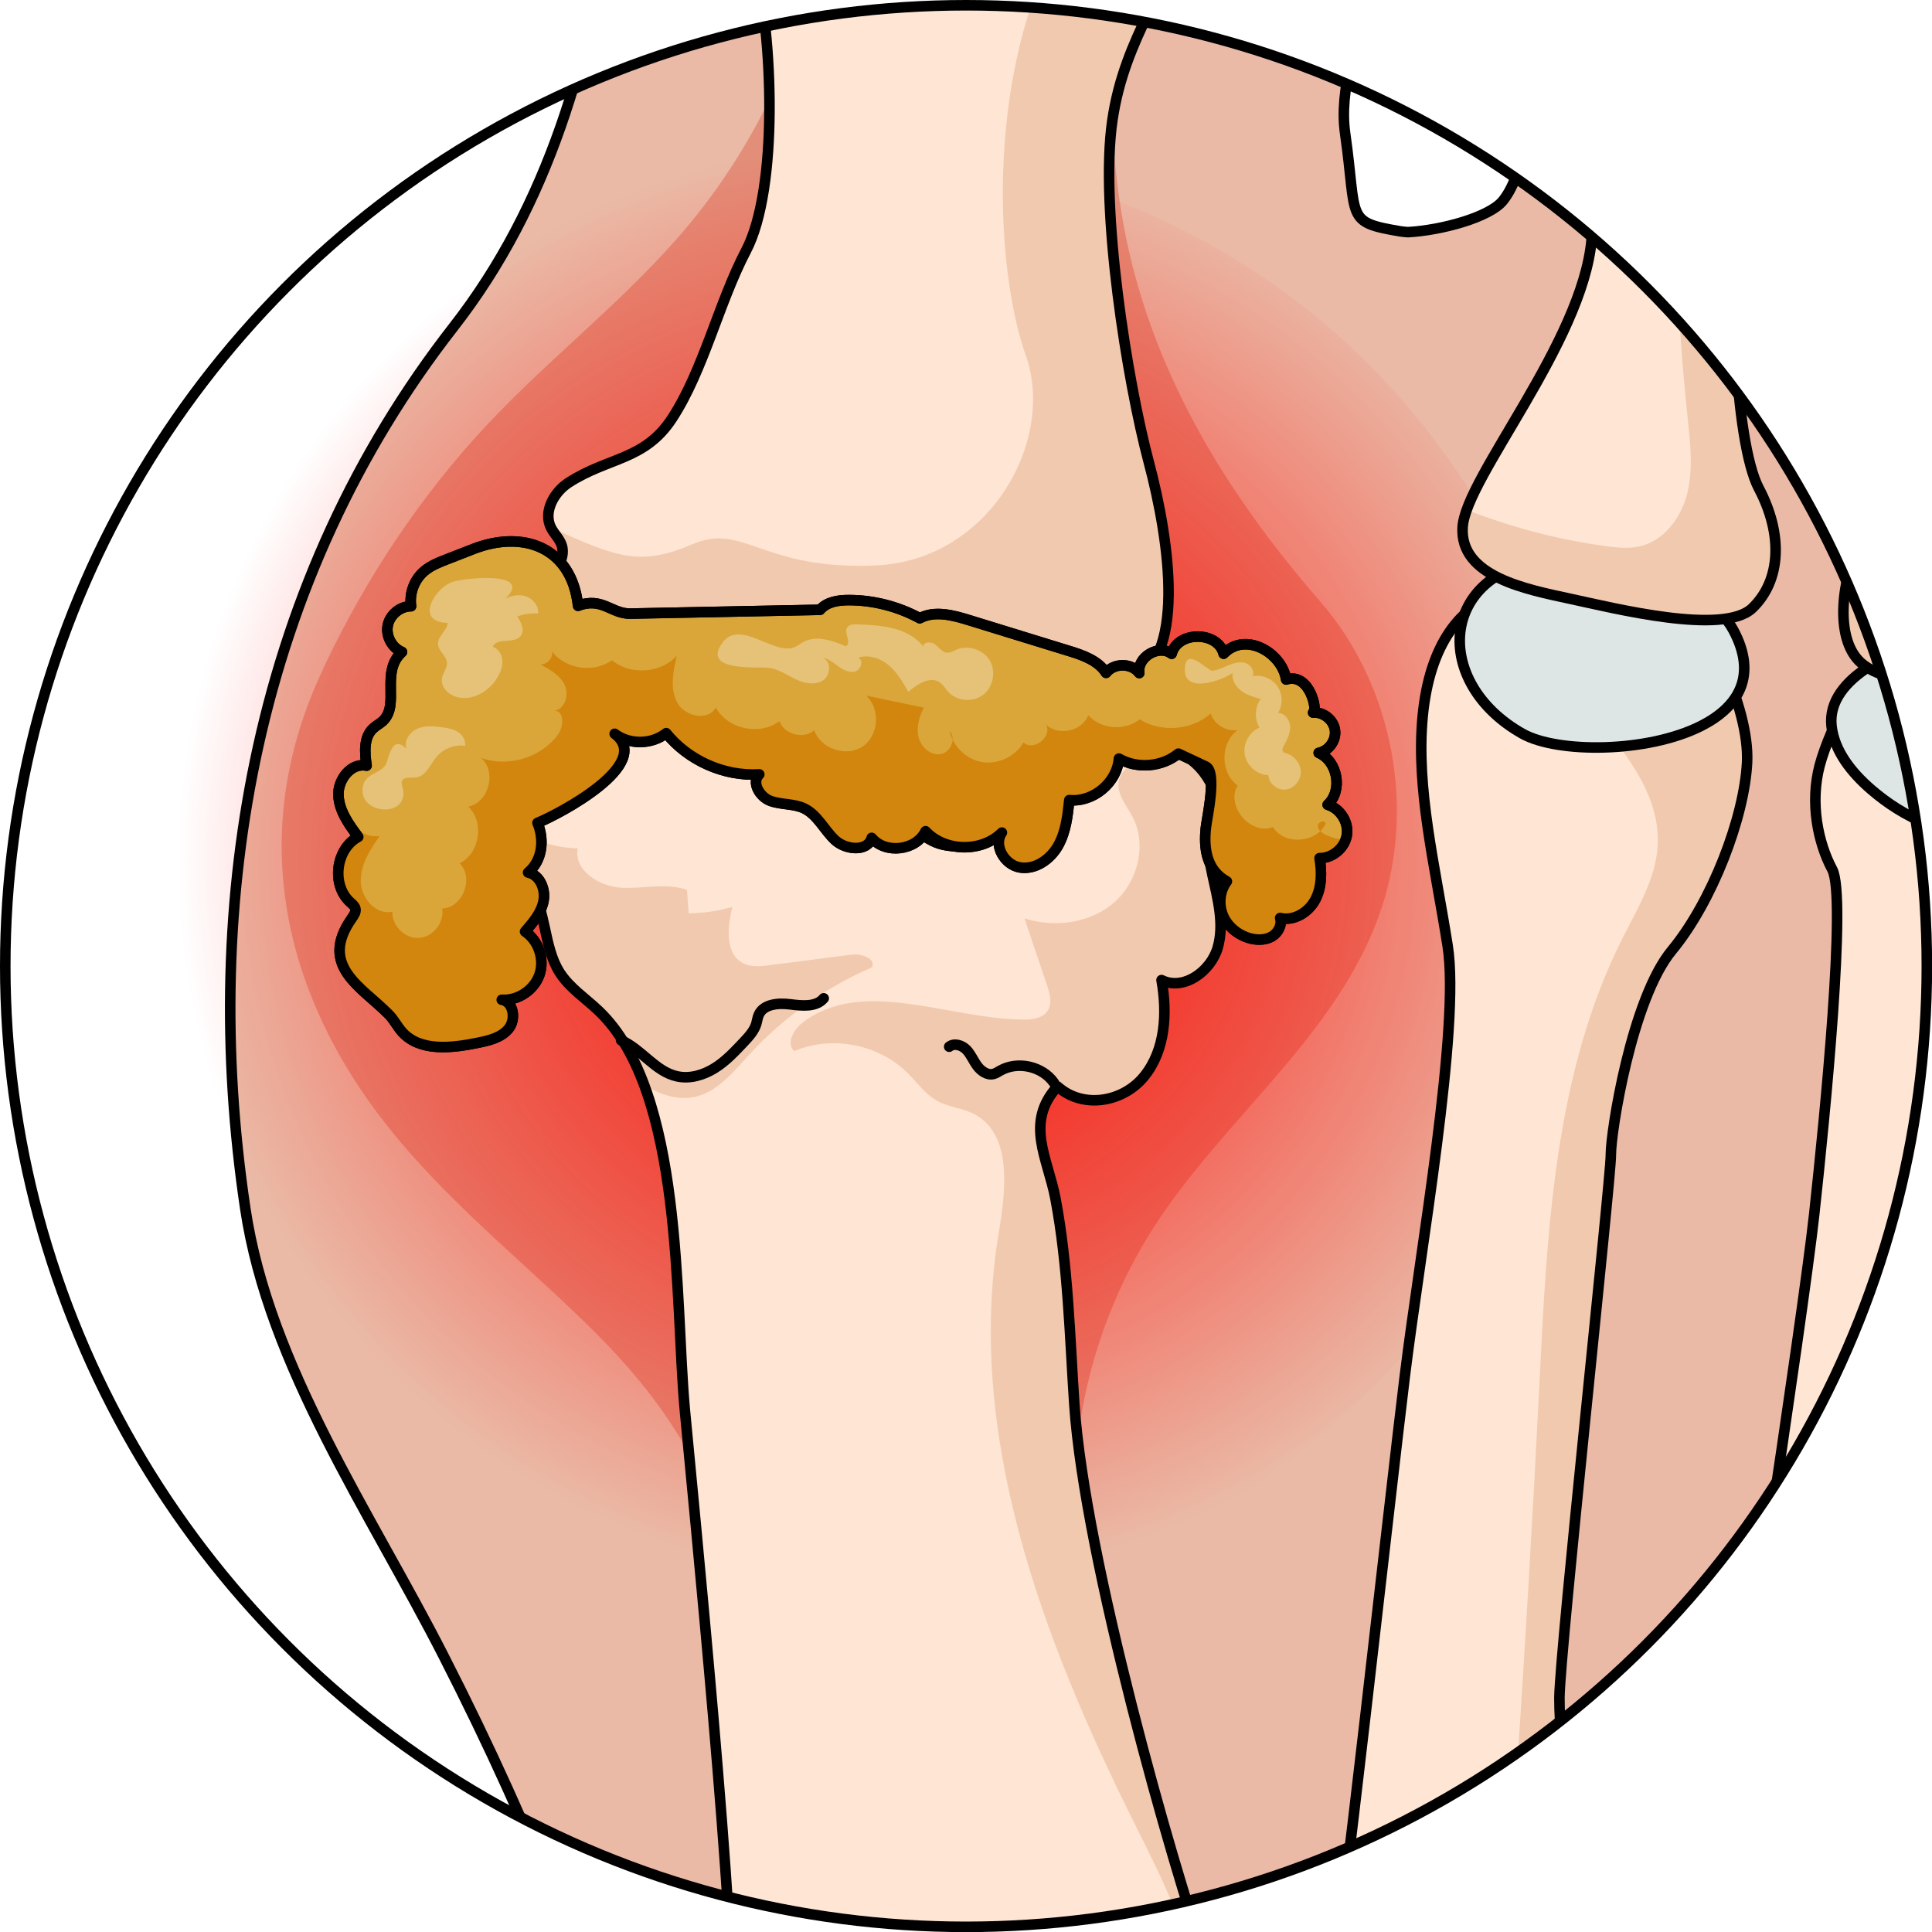 <?xml version="1.0" encoding="utf-8"?>
<!-- Generator: Adobe Illustrator 24.0.1, SVG Export Plug-In . SVG Version: 6.00 Build 0)  -->
<svg version="1.1" id="Camada_1" xmlns="http://www.w3.org/2000/svg" xmlns:xlink="http://www.w3.org/1999/xlink" x="0px" y="0px"
	 width="183.25px" height="183.25px" viewBox="0 0 183.25 183.25" enable-background="new 0 0 183.25 183.25" xml:space="preserve">
<g>
	<g>
		<defs>
			<circle id="SVGID_1_" cx="91.63" cy="91.63" r="91.13"/>
		</defs>
		<clipPath id="SVGID_2_">
			<use xlink:href="#SVGID_1_"  overflow="visible"/>
		</clipPath>
		<g clip-path="url(#SVGID_2_)">
			<path id="changecolor_10_" fill="#EABAA6" d="M279.77,68.36c-1.62-8.33-11.65-18.89-13.58-22.09c-1.9-3.13-5.98-8.41-12.83-8.02
				c-0.14-0.01-0.28-0.02-0.42-0.03c1.94-14.41,2.57-37.43-8.74-47.99c-4.77-4.45-9.48-5.6-13.34-5.45
				c-3.93-0.18-7.14,1.1-8.91,2.01c0.18-1.96,0.77-7.42,2.52-18.02c2.26-13.77-5.5-25.62-11.97-27.86
				c-2.34-0.81-5.01-1.36-7.88-1.26c-3.83-0.15-8.08,0.83-12.4,3.93c-0.02,0.01-0.03,0.02-0.05,0.03c-0.54,0.39-1.08,0.81-1.62,1.27
				c-0.06,0.05-0.13,0.1-0.19,0.16c-0.49,0.42-0.98,0.89-1.47,1.37c-0.1,0.1-0.21,0.19-0.31,0.29c-0.05,0.05-0.1,0.1-0.15,0.15
				c0.56-5.95,0.64-17.46-6.66-23.24c-3.34-2.65-8.94-3.92-14.57-3.81c-8.43-0.18-17.33,2.77-19.1,8.94
				c-2.84,9.93-1.37,27.22-0.39,34.9c0.97,7.69,0,18.25-1.3,35.54c-0.76,10.15-1.63,17.14-3.87,19.87c-1.27,1.55-5.77,2.79-9,2.97
				c-0.24-0.02-0.47-0.04-0.68-0.07c-5.34-0.9-4.11-1.12-5.27-9.27c-1.17-8.15,6.1-19.31,10.87-35.26
				c4.78-15.95-4.36-62.81-35.04-64.73c-1.1-0.07-2.17-0.08-3.21-0.07c-21.43-0.46-31.62,15.49-35.89,34.74
				C58.1-24.52,61.26,7.63,43.01,31.02c-18.62,23.87-24.15,54.14-19.74,83.64c2.23,14.95,11.94,28.94,18.83,42.46
				c8.77,17.18,14.5,31.99,19.7,50.88c6.67,24.23,15.35,49.79,19.35,74.43c4.88,30.07,3.11,61.82-0.39,91.93
				c-0.74,6.34-2.09,13.33-2.72,20.32c-0.09,1-0.17,2-0.22,2.99c-8.69,26.29,8.12,54.53,7.49,90.96c-0.02,1.39-0.06,2.79-0.11,4.19
				c-0.01,0.32-0.03,0.65-0.04,0.97c-0.05,1.18-0.1,2.36-0.16,3.54c-0.01,0.14-0.02,0.28-0.02,0.42
				c-1.12,20.84-4.64,42.69-7.6,58.22c0.25-0.42,0.5-0.86,0.75-1.29c-2.76,16.14-5.25,27.48-5.25,27.48h1.4h161.86h1.4
				c0,0-16.43-84.06-15.09-97.43c1.33-13.37,12.22-32.44,14.23-55.84c1.04-12.19-2.86-23.02-6.84-30.62
				c17.86-45.14,11.94-101.43,29.06-146.73c11.24-29.72,17.62-103.14,17.62-103.14s-0.65-22.41,0.65-32.66
				C278.47,105.5,281.38,76.68,279.77,68.36z"/>
			<path fill="#E38E79" d="M100.41,151.24c-2.57,6.37-6.25,5.59-11.59,5.34c-10.69-0.51-16.23,4.38-19.46-8.39
				c-2.4-9.51-6.98-16.06-13.89-22.78c-7.16-6.96-15.09-13.13-20.84-21.46c-8.38-12.13-10.5-25.89-4.45-39.47
				c3.64-8.16,8.81-16.16,14.76-22.82c6.01-6.73,13.26-12.21,19.23-18.98c3.67-4.16,6.75-8.85,9.11-13.87
				c2-4.26,3.53-8.82,6.37-12.58c8.76-11.56,20.89-5.31,24.2,6.77c1.61,5.87,1.59,12.06,2.67,18.06
				c2.49,13.86,9.63,25.56,18.69,35.98c6.98,8.03,9.19,19.92,5.55,29.91c-4.16,11.42-14.7,19.18-21.29,29.4
				c-3.4,5.28-5.72,11.25-6.83,17.43C101.61,139.63,102.68,145.63,100.41,151.24z"/>
			<radialGradient id="SVGID_3_" cx="85.106" cy="81.712" r="68.296" gradientUnits="userSpaceOnUse">
				<stop  offset="0" style="stop-color:#FF0600"/>
				<stop  offset="1" style="stop-color:#FF0000;stop-opacity:0"/>
			</radialGradient>
			<circle fill="url(#SVGID_3_)" cx="81.19" cy="83.28" r="68.84"/>
			
				<path id="changecolor_11_" fill="none" stroke="#000000" stroke-linecap="round" stroke-linejoin="round" stroke-miterlimit="10" d="
				M279.77,68.36c-1.62-8.33-11.65-18.89-13.58-22.09c-1.9-3.13-5.98-8.41-12.83-8.02c-0.14-0.01-0.28-0.02-0.42-0.03
				c1.94-14.41,2.57-37.43-8.74-47.99c-4.77-4.45-9.48-5.6-13.34-5.45c-3.93-0.18-7.14,1.1-8.91,2.01
				c0.18-1.96,0.77-7.42,2.52-18.02c2.26-13.77-5.5-25.62-11.97-27.86c-2.34-0.81-5.01-1.36-7.88-1.26
				c-3.83-0.15-8.08,0.83-12.4,3.93c-0.02,0.01-0.03,0.02-0.05,0.03c-0.54,0.39-1.08,0.81-1.62,1.27c-0.06,0.05-0.13,0.1-0.19,0.16
				c-0.49,0.42-0.98,0.89-1.47,1.37c-0.1,0.1-0.21,0.19-0.31,0.29c-0.05,0.05-0.1,0.1-0.15,0.15c0.56-5.95,0.64-17.46-6.66-23.24
				c-3.34-2.65-8.94-3.92-14.57-3.81c-8.43-0.18-17.33,2.77-19.1,8.94c-2.84,9.93-1.37,27.22-0.39,34.9c0.97,7.69,0,18.25-1.3,35.54
				c-0.76,10.15-1.63,17.14-3.87,19.87c-1.27,1.55-5.77,2.79-9,2.97c-0.24-0.02-0.47-0.04-0.68-0.07c-5.34-0.9-4.11-1.12-5.27-9.27
				c-1.17-8.15,6.1-19.31,10.87-35.26c4.78-15.95-4.36-62.81-35.04-64.73c-1.1-0.07-2.17-0.08-3.21-0.07
				c-21.43-0.46-31.62,15.49-35.89,34.74C58.1-24.52,61.26,7.63,43.01,31.02c-18.62,23.87-24.15,54.14-19.74,83.64
				c2.23,14.95,11.94,28.94,18.83,42.46c8.77,17.18,14.5,31.99,19.7,50.88c6.67,24.23,15.35,49.79,19.35,74.43
				c4.88,30.07,3.11,61.82-0.39,91.93c-0.74,6.34-2.09,13.33-2.72,20.32c-0.09,1-0.17,2-0.22,2.99
				c-8.69,26.29,8.12,54.53,7.49,90.96c-0.02,1.39-0.06,2.79-0.11,4.19c-0.01,0.32-0.03,0.65-0.04,0.97
				c-0.05,1.18-0.1,2.36-0.16,3.54c-0.01,0.14-0.02,0.28-0.02,0.42c-1.12,20.84-4.64,42.69-7.6,58.22c0.25-0.42,0.5-0.86,0.75-1.29
				c-2.76,16.14-5.25,27.48-5.25,27.48h1.4h161.86h1.4c0,0-16.43-84.06-15.09-97.43c1.33-13.37,12.22-32.44,14.23-55.84
				c1.04-12.19-2.86-23.02-6.84-30.62c17.86-45.14,11.94-101.43,29.06-146.73c11.24-29.72,17.62-103.14,17.62-103.14
				s-0.65-22.41,0.65-32.66C278.47,105.5,281.38,76.68,279.77,68.36z"/>
			<g>
				<path fill="#FFE5D3" d="M122.64,210.96c0.48-7.17-5.44-16.95-8.38-25.35c-2.94-8.39-11.36-37.63-12.36-52.4
					c-0.43-6.42-0.59-13.2-1.79-19.52c-0.73-3.86-2.94-7.2,0.19-10.64c2.43,2.18,6.26,1.5,8.25-0.99c1.99-2.48,2.18-5.97,1.62-9.1
					c2.09,1.05,4.68-0.83,5.33-3.08c0.65-2.25-0.01-4.65-0.51-6.94c-0.5-2.29-0.8-4.85,0.43-6.84c-0.43-2.83-2.99-5.19-5.85-5.39
					c-6.57-0.47-11.17,8.85-17.63,7.57c-1.35-0.27-2.56-1-3.76-1.69c-5.49-3.17-11.32-5.76-17.36-7.69
					c-5.01-1.6-10.39-2.75-15.49-1.46c0.11,2.22,0.22,4.44,0.33,6.66c-1.98,0.4-4.03,0.84-5.64,2.07c-1.6,1.23-2.6,3.5-1.74,5.32
					c0.44,0.93,1.28,1.6,1.88,2.44c1.73,2.4,1.34,5.81,2.92,8.3c0.94,1.48,2.47,2.46,3.73,3.67c8.06,7.73,7.18,27.38,8.15,37.87
					c0.62,6.71,5.14,51.84,4.42,58.76s-2.05,7.28-1,13.67s1.68,16.53,6.31,19.61s16.26,2.07,22.68,1.77
					c6.42-0.3,20.13,4.74,23.75,2.17C124.75,227.17,122.29,216.21,122.64,210.96z"/>
				<path fill="#F1C9AE" d="M80.78,90.55c-2.6,0.33-5.2,0.67-7.8,1c-0.82,0.11-1.7,0.2-2.44-0.16c-1.79-0.86-1.57-3.45-1.07-5.37
					c-1.34,0.39-2.74,0.6-4.15,0.61c-0.05-0.74-0.11-1.48-0.16-2.22c-1.97-0.71-4.16-0.09-6.25-0.21c-2.09-0.12-4.51-1.66-4.11-3.72
					c-1.6-0.1-3.32-0.33-4.53-1.38c-0.61-0.53-1-1.34-1.07-2.14c-1.09,1.27-1.63,3.04-0.92,4.53c0.44,0.93,1.28,1.6,1.88,2.44
					c1.73,2.4,1.34,5.81,2.93,8.3c0.94,1.48,2.47,2.46,3.73,3.67c1.85,1.78,3.22,4.21,4.26,7c1.45,0.88,3.09,1.48,4.72,1.16
					c2.19-0.43,3.71-2.33,5.22-3.98c3.25-3.56,7.27-6.42,11.69-8.33C83.1,90.91,81.7,90.43,80.78,90.55z"/>
				<path fill="#F1C9AE" d="M121.13,229.74c3.62-2.57,1.16-13.52,1.51-18.78c0.48-7.17-5.44-16.95-8.38-25.35
					c-2.94-8.39-11.36-37.63-12.36-52.4c-0.43-6.42-0.59-13.2-1.79-19.52c-0.73-3.86-2.94-7.2,0.19-10.64
					c2.43,2.18,6.26,1.5,8.25-0.99c1.99-2.48,2.18-5.97,1.62-9.1c2.09,1.05,4.68-0.83,5.33-3.08c0.65-2.25-0.01-4.65-0.51-6.94
					c-0.5-2.29-0.8-4.85,0.43-6.84c-0.41-2.68-2.74-4.92-5.41-5.32c-0.64,0.39-1.27,0.78-1.91,1.17c-0.83,0.51-1.74,1.12-1.96,2.07
					c-0.29,1.24,0.7,2.36,1.29,3.48c1.39,2.65,0.48,6.18-1.79,8.13c-2.27,1.95-5.62,2.4-8.47,1.48c0.71,2.11,1.43,4.23,2.14,6.34
					c0.26,0.78,0.52,1.69,0.08,2.39c-0.47,0.76-1.51,0.89-2.4,0.87C89.83,96.62,81.8,92.65,76.12,97c-0.85,0.65-1.58,1.98-0.79,2.7
					c3.55-1.52,7.98-0.67,10.73,2.05c0.94,0.93,1.71,2.06,2.87,2.69c1.06,0.57,2.32,0.66,3.39,1.19c3.68,1.83,3.11,7.13,2.43,11.18
					c-3.22,19.24,4.13,38.63,12.83,56.09c2.82,5.67,5.87,11.49,6.14,17.82c0.19,4.39-1.01,8.79-3.19,12.6
					c-1.77,3.1-4.75,6.07-8.31,5.78c-2.2-0.18-4.07-1.58-6.09-2.45c-3.65-1.57-8-1.39-11.5,0.48c-2.05,1.1-3.78,2.71-5.77,3.91
					c-2.84,1.71-6.18,2.35-9.46,2.07c0.84,5.23,2.14,10.6,5.29,12.69c4.64,3.07,16.26,2.07,22.68,1.77
					C103.8,227.26,117.51,232.3,121.13,229.74z"/>
				<path fill="none" stroke="#000000" stroke-linecap="round" stroke-linejoin="round" stroke-miterlimit="10" d="M122.64,210.96
					c0.48-7.17-5.44-16.95-8.38-25.35c-2.94-8.39-11.36-37.63-12.36-52.4c-0.43-6.42-0.59-13.2-1.79-19.52
					c-0.73-3.86-2.94-7.2,0.19-10.64c2.43,2.18,6.26,1.5,8.25-0.99c1.99-2.48,2.18-5.97,1.62-9.1c2.09,1.05,4.68-0.83,5.33-3.08
					c0.65-2.25-0.01-4.65-0.51-6.94c-0.5-2.29-0.8-4.85,0.43-6.84c-0.43-2.83-2.99-5.19-5.85-5.39c-6.57-0.47-11.17,8.85-17.63,7.57
					c-1.35-0.27-2.56-1-3.76-1.69c-5.49-3.17-11.32-5.76-17.36-7.69c-5.01-1.6-10.39-2.75-15.49-1.46c0.11,2.22,0.22,4.44,0.33,6.66
					c-1.98,0.4-4.03,0.84-5.64,2.07c-1.6,1.23-2.6,3.5-1.74,5.32c0.44,0.93,1.28,1.6,1.88,2.44c1.73,2.4,1.34,5.81,2.92,8.3
					c0.94,1.48,2.47,2.46,3.73,3.67c8.06,7.73,7.18,27.38,8.15,37.87c0.62,6.71,5.14,51.84,4.42,58.76s-2.05,7.28-1,13.67
					s1.68,16.53,6.31,19.61s16.26,2.07,22.68,1.77c6.42-0.3,20.13,4.74,23.75,2.17C124.75,227.17,122.29,216.21,122.64,210.96z"/>
				<path fill="none" stroke="#000000" stroke-linecap="round" stroke-linejoin="round" stroke-miterlimit="10" d="M58.91,98.67
					c1.95,0.85,3.24,2.97,5.31,3.42c1.22,0.27,2.51-0.12,3.57-0.78c1.06-0.66,1.92-1.59,2.78-2.5c0.48-0.51,0.97-1.05,1.17-1.72
					c0.08-0.28,0.11-0.57,0.23-0.84c0.45-1.03,1.87-1.13,2.98-0.99c1.12,0.14,2.45,0.29,3.18-0.57"/>
				<path fill="none" stroke="#000000" stroke-linecap="round" stroke-linejoin="round" stroke-miterlimit="10" d="M99.96,102.69
					c-1.09-1.55-3.41-2.08-5.07-1.15c-0.22,0.12-0.43,0.27-0.67,0.33c-0.59,0.14-1.18-0.29-1.54-0.78
					c-0.36-0.49-0.59-1.08-1.01-1.52c-0.43-0.44-1.16-0.67-1.64-0.29"/>
				<path fill="#FFE5D3" d="M81.53,226.59c-2.21,1.62-4.23,3.73-4.14,6.38c0.21,5.98,3.78,11.95,4.12,18.11
					c0.69,12.52-2.02,25.65-0.52,37.94c0.07,0.59,0.17,1.2,0.51,1.69c0.44,0.63,1.19,0.94,1.91,1.21c1.91,0.74,3.99,1.48,5.95,0.9
					c1.19-0.35,2.17-1.16,3.13-1.95c6.97-5.74,18.5-10.9,20.49-20.38c0.97-4.15,1-8.46,1.62-12.68c0.97-6.62,4.13-12.06,6.19-18.23
					c2.41-7.22-1.03-13.17-1.92-20.33c-0.18-1.43-0.39-2.94-1.3-4.06c-1.74-2.14-5.06-1.82-7.74-1.17
					c-9.65,2.33-18.89,6.33-27.18,11.79C82.27,226.06,81.9,226.32,81.53,226.59z"/>
				<path fill="#F1C9AE" d="M117.56,215.2c-1.74-2.14-5.06-1.82-7.74-1.17c-0.16,0.04-0.32,0.09-0.49,0.13
					c1.77,3.08,3.03,6.27,2.72,9.77c-0.71,7.91-9.17,12.9-11.68,20.44c-2.37,7.13,1.02,14.76,1.46,22.26
					c0.18,3.1-0.22,6.39-2.07,8.88c-1.36,1.82-3.39,3.05-5.53,3.83c-4.41,1.6-9.43,1.29-13.67-0.69c-0.07,3.5,0.01,6.96,0.42,10.36
					c0.07,0.59,0.17,1.2,0.51,1.69c0.44,0.63,1.19,0.94,1.91,1.21c1.91,0.74,3.99,1.48,5.95,0.9c1.19-0.35,2.17-1.16,3.13-1.95
					c6.97-5.74,18.5-10.9,20.49-20.38c0.97-4.15,1-8.46,1.62-12.68c0.97-6.62,4.13-12.06,6.19-18.23
					c2.41-7.22-1.03-13.17-1.92-20.33C118.68,217.83,118.47,216.32,117.56,215.2z"/>
				<path fill="none" stroke="#000000" stroke-linecap="round" stroke-linejoin="round" stroke-miterlimit="10" d="M81.53,226.59
					c-2.21,1.62-4.23,3.73-4.14,6.38c0.21,5.98,3.78,11.95,4.12,18.11c0.69,12.52-2.02,25.65-0.52,37.94
					c0.07,0.59,0.17,1.2,0.51,1.69c0.44,0.63,1.19,0.94,1.91,1.21c1.91,0.74,3.99,1.48,5.95,0.9c1.19-0.35,2.17-1.16,3.13-1.95
					c6.97-5.74,18.5-10.9,20.49-20.38c0.97-4.15,1-8.46,1.62-12.68c0.97-6.62,4.13-12.06,6.19-18.23
					c2.41-7.22-1.03-13.17-1.92-20.33c-0.18-1.43-0.39-2.94-1.3-4.06c-1.74-2.14-5.06-1.82-7.74-1.17
					c-9.65,2.33-18.89,6.33-27.18,11.79C82.27,226.06,81.9,226.32,81.53,226.59z"/>
				<path fill="#FFE5D3" d="M158.46,56.58c3.38,1.81,7.51,10.56,7.25,15.75s-3.3,13.18-7.13,17.81c-3.83,4.63-5.81,17.26-5.79,19.41
					s-4.84,47.06-4.88,51.48c-0.04,4.42,1.92,24.56,2.64,27.81c0.72,3.24,2.31,12.81,1.09,17.34c-1.22,4.53-6.29,24.7-8.04,27.59
					c-1.74,2.89-10.03,5.51-13.63,5.18c-10.36-0.95-14.16-13.72-12.73-22.94c1.39-8.96,7.14-15.98,8.7-24.73
					c1.2-6.69,5.85-48.89,7.31-60.78s5.27-33.07,4.06-40.78s-3.02-14.91-2.37-21.77c0.65-6.86,3.6-10.55,7.45-11.66
					C146.23,55.19,155.27,54.87,158.46,56.58z"/>
				<path fill="#F1C9AE" d="M158.46,56.58c-2.72-1.45-9.67-1.44-14.05-0.71c1.1,3.3,2.7,6.43,4.76,9.24
					c3.45,4.71,8.38,9.26,8.06,15.09c-0.17,3.12-1.88,5.91-3.29,8.7c-6.49,12.82-7.19,27.68-7.91,42.04
					c-1.23,24.64-2.86,49.25-4.9,73.83c-0.26,3.17-0.55,6.41-1.93,9.27c-2.32,4.8-7.6,7.82-12.93,8.05
					c-3.22,0.14-6.41-0.66-9.3-2.11c0.03,8.55,4.08,18.16,13.01,18.98c3.6,0.33,11.88-2.29,13.63-5.18
					c1.75-2.9,6.82-23.06,8.04-27.59c1.22-4.53-0.37-14.1-1.09-17.34c-0.72-3.24-2.68-23.39-2.64-27.81
					c0.04-4.42,4.9-49.32,4.88-51.48c-0.02-2.16,1.96-14.79,5.79-19.41c3.83-4.63,6.87-12.62,7.13-17.81
					C165.97,67.14,161.83,58.38,158.46,56.58z"/>
				<path fill="none" stroke="#000000" stroke-linecap="round" stroke-linejoin="round" stroke-miterlimit="10" d="M158.46,56.58
					c3.38,1.81,7.51,10.56,7.25,15.75s-3.3,13.18-7.13,17.81c-3.83,4.63-5.81,17.26-5.79,19.41s-4.84,47.06-4.88,51.48
					c-0.04,4.42,1.92,24.56,2.64,27.81c0.72,3.24,2.31,12.81,1.09,17.34c-1.22,4.53-6.29,24.7-8.04,27.59
					c-1.74,2.89-10.03,5.51-13.63,5.18c-10.36-0.95-14.16-13.72-12.73-22.94c1.39-8.96,7.14-15.98,8.7-24.73
					c1.2-6.69,5.85-48.89,7.31-60.78s5.27-33.07,4.06-40.78s-3.02-14.91-2.37-21.77c0.65-6.86,3.6-10.55,7.45-11.66
					C146.23,55.19,155.27,54.87,158.46,56.58z"/>
				<path fill="#DDE5E5" stroke="#000000" stroke-linecap="round" stroke-linejoin="round" stroke-miterlimit="10" d="M161.38,68.84
					c-5.12,2.6-13.65,2.61-16.96,0.76c-8.63-4.85-7.96-15.39,2.44-16.56c4.94-0.55,14.88,1.77,17.54,6.71
					C166.75,64.12,164.85,67.07,161.38,68.84z"/>
				<path fill="#FFE5D3" d="M209.01,327.12c3.45,3.2,3.1,8.67,3.98,15.18c0.62,4.54,1.13,9.15-0.55,13.53
					c-1.59,4.14-4.49,6.67-4.8,11.27c-0.54,8.03-1.36,17.01,0.83,24.83c0.46,1.65,1.07,3.26,1.55,4.91
					c1.2,4.19,1.53,8.59,1.47,12.94c-0.22,16.66-3.19,33.72-5.79,50.19c-1.39,8.81-1.56,18.79-4.96,27.07
					c-3.24,7.88-7.93,15.18-14.32,20.87c-4.29,3.82-10.11,6.32-15.77,5.38c-9.54-1.59-19.11-0.62-27.72-6.45
					c-7.61-5.16-13.03-19.56-15.39-28.04c-2.13-7.63,0.44-17.53,0.9-25.43c0.55-9.44,2.01-28.09-4.02-35.9
					c-6.06-7.85-14.55-8.96-15.06-20.85c-0.47-10.87,0.83-29.2,4.62-35.3c3.79-6.1,17.34-14.76,22.01-17.22s8.07-18.39,12.15-18.27
					c4.08,0.12,2.94,7.62,9.82,7.02c6.88-0.6,14.12-5.24,22.45-7.1c7.02-1.57,14.97-2.44,22.12-1.34
					C205.55,324.87,207.59,325.8,209.01,327.12z"/>
				<g>
					<path fill="#F1C9AE" d="M209.01,327.12c-1.41-1.31-3.46-2.24-6.49-2.71c-5.29-0.82-11.01-0.55-16.47,0.28
						c2.83,2.34,6.66,3.52,9.8,5.58c3.85,2.52,6.56,8.45,3.1,11.49c-5.15,4.54-14.47-4.68-19.51-0.02
						c3.85,9.95,18.09,13.23,20.9,23.52c2.33,8.5-4.53,17.41-2.58,26.01c0.56,2.45,1.81,4.73,2.03,7.23
						c0.31,3.58-1.54,6.99-3.66,9.9c-11.97,16.45-32.6,23.74-52.09,29.62c0.15,2.86,4.2,3.27,7.02,2.78
						c5.04-0.87,10.07-1.75,15.11-2.62c-1.86,3.5-4.14,6.78-6.79,9.74c-0.96,1.07-2.06,2.15-3.46,2.44
						c-1.38,0.28-2.79-0.26-4.09-0.78c-5.3-2.14-10.6-4.28-15.9-6.42c3.99,8.25,12.08,16.15,21.08,14.42
						c9.98-1.92,14.02-13.69,20.86-21.21c6.3-6.92,15.44-10.39,24.21-13.63c0.97-0.36,2.05-0.72,3.01-0.34
						c2.18,0.85,1.55,4.08,0.51,6.17c-4.41,8.85-9.53,17.89-9.6,27.78c-0.03,4.47,0.98,8.9,0.92,13.36
						c-0.1,6.75-2.94,13.64-8.36,17.67c-5.42,4.02-13.5,4.58-18.87,0.48c-1.21-0.92-2.52-2.12-4.01-1.83
						c-3.93,0.77-0.46,8.17-3.71,10.5c-1.12,0.8-2.65,0.64-3.98,0.3c-7.2-1.85-12.61-7.66-17.54-13.23
						c-5.06-5.71-10.16-11.69-13.34-18.54c-0.52,4.79-0.75,9.59,0.4,13.72c2.36,8.47,7.78,22.88,15.39,28.04
						c8.61,5.83,18.18,4.86,27.72,6.45c5.67,0.95,11.48-1.55,15.77-5.38c6.39-5.7,11.08-12.99,14.32-20.87
						c3.4-8.29,3.56-18.26,4.96-27.07c2.61-16.47,5.58-33.52,5.79-50.19c0.06-4.36-0.27-8.75-1.47-12.94
						c-0.47-1.65-1.08-3.26-1.55-4.91c-2.18-7.82-1.36-16.8-0.82-24.83c0.31-4.6,3.21-7.13,4.8-11.27
						c1.68-4.38,1.17-8.99,0.55-13.53C212.1,335.79,212.46,330.32,209.01,327.12z"/>
					<path fill="#F1C9AE" d="M133.96,433.89l-5.61-4.95c0.4,2.9,0.58,5.97,0.62,9.01C130.34,436.31,131.99,434.91,133.96,433.89z"/>
				</g>
				<path fill="none" stroke="#000000" stroke-linecap="round" stroke-linejoin="round" stroke-miterlimit="10" d="M209.01,327.12
					c3.45,3.2,3.1,8.67,3.98,15.18c0.62,4.54,1.13,9.15-0.55,13.53c-1.59,4.14-4.49,6.67-4.8,11.27
					c-0.54,8.03-1.36,17.01,0.83,24.83c0.46,1.65,1.07,3.26,1.55,4.91c1.2,4.19,1.53,8.59,1.47,12.94
					c-0.22,16.66-3.19,33.72-5.79,50.19c-1.39,8.81-1.56,18.79-4.96,27.07c-3.24,7.88-7.93,15.18-14.32,20.87
					c-4.29,3.82-10.11,6.32-15.77,5.38c-9.54-1.59-19.11-0.62-27.72-6.45c-7.61-5.16-13.03-19.56-15.39-28.04
					c-2.13-7.63,0.44-17.53,0.9-25.43c0.55-9.44,2.01-28.09-4.02-35.9c-6.06-7.85-14.55-8.96-15.06-20.85
					c-0.47-10.87,0.83-29.2,4.62-35.3c3.79-6.1,17.34-14.76,22.01-17.22s8.07-18.39,12.15-18.27c4.08,0.12,2.94,7.62,9.82,7.02
					c6.88-0.6,14.12-5.24,22.45-7.1c7.02-1.57,14.97-2.44,22.12-1.34C205.55,324.87,207.59,325.8,209.01,327.12z"/>
				<path fill="#FFE5D3" d="M143.83,308.63c6.72,1.13,13.27,2.77,19.25,4.35c1.04,0.28,2.19,0.64,2.73,1.57
					c0.33,0.56,0.38,1.25,0.42,1.9c0.68,11.27-0.9,20.59,10.63,26.5c4.39,2.25,9.22,3.5,13.73,5.5c0.33,0.15,0.69,0.32,0.85,0.64
					c0.13,0.24,0.12,0.53,0.1,0.79c-0.22,2.08-1.92,3.76-3.85,4.55c-1.93,0.79-4.08,0.84-6.17,0.82c-3.18-0.02-6.36-0.17-9.53-0.45
					c-20.25-1.75-38.45,8.77-58.58,7.81c-8.14-0.38-15.3-10.04-18.13-17.6c-2.64-7.06-6.25-16.75-0.62-23.69
					C106.92,306.23,125.94,305.61,143.83,308.63z"/>
				<path fill="#F1C9AE" d="M172.01,354.8c3.17,0.27,6.35,0.42,9.53,0.45c2.09,0.02,4.23-0.03,6.17-0.82
					c1.93-0.79,3.63-2.47,3.85-4.55c0.03-0.27,0.03-0.55-0.1-0.79c-0.17-0.32-0.52-0.49-0.85-0.64c-4.51-2-9.34-3.25-13.73-5.5
					c-11.53-5.91-9.95-15.23-10.63-26.5c-0.04-0.65-0.09-1.33-0.42-1.9c-0.55-0.93-1.69-1.29-2.73-1.57
					c-5.98-1.58-12.54-3.22-19.26-4.35c-6.51-1.1-13.16-1.7-19.58-1.31c2.07,1.09,4.46,1.86,6.65,2.48
					c7.36,2.08,14.55,4.75,21.49,7.96c1,0.46,2.03,0.96,2.73,1.81c0.58,0.7,0.9,1.59,1.2,2.45c0.55,1.57,1.09,3.14,1.64,4.71
					c0.54,1.56,1.09,3.14,1.16,4.79c0.25,6.13-6.28,10.65-12.4,11.03c-6.12,0.37-12.01-2.06-17.99-3.45
					c-5.97-1.4-12.95-1.52-17.47,2.63c-1.58,1.45-2.78,3.36-4.65,4.42c-3.77,2.15-8.67-0.07-11.56-3.31c-0.35-0.4-0.69-0.81-1-1.24
					c0.41,1.19,0.84,2.34,1.25,3.42c2.84,7.57,9.99,17.22,18.13,17.6C133.55,363.57,151.75,353.05,172.01,354.8z"/>
				<path fill="none" stroke="#000000" stroke-linecap="round" stroke-linejoin="round" stroke-miterlimit="10" d="M143.83,308.63
					c6.72,1.13,13.27,2.77,19.25,4.35c1.04,0.28,2.19,0.64,2.73,1.57c0.33,0.56,0.38,1.25,0.42,1.9c0.68,11.27-0.9,20.59,10.63,26.5
					c4.39,2.25,9.22,3.5,13.73,5.5c0.33,0.15,0.69,0.32,0.85,0.64c0.13,0.24,0.12,0.53,0.1,0.79c-0.22,2.08-1.92,3.76-3.85,4.55
					c-1.93,0.79-4.08,0.84-6.17,0.82c-3.18-0.02-6.36-0.17-9.53-0.45c-20.25-1.75-38.45,8.77-58.58,7.81
					c-8.14-0.38-15.3-10.04-18.13-17.6c-2.64-7.06-6.25-16.75-0.62-23.69C106.92,306.23,125.94,305.61,143.83,308.63z"/>
				<path fill="#FFE5D3" d="M143.74,309.59c-8.78-2.29-18.8-1.83-27.1,0.89c-7.41,2.42-15.41,7.41-20.67,13.16
					c-1.75,1.92-3.9,4.24-6.44,3.68c-2.03-0.45-3.17-2.57-3.87-4.53c-2.19-6.11-2.6-12.85-1.18-19.19c0.73-3.24,1.93-6.45,1.73-9.76
					c-0.12-1.93-0.67-4.06,0.42-5.66c8.07-11.9,26.63-10.11,38.81-11.35c12.64-1.29,41.68-3.74,40.49,15.02
					c-0.37,5.82-1.25,11.63-2.52,17.32c-0.31,1.37-0.67,2.8-1.61,3.84c-1.37,1.51-3.69,1.82-5.68,1.39s-3.79-1.49-5.63-2.37
					C148.34,311.01,146.08,310.2,143.74,309.59z"/>
				<path fill="#F1C9AE" d="M143.74,309.59c2.35,0.61,4.61,1.42,6.72,2.43c1.84,0.88,3.64,1.94,5.63,2.37
					c2,0.44,4.31,0.12,5.68-1.39c0.95-1.04,1.31-2.47,1.61-3.84c1.27-5.69,2.15-11.5,2.52-17.32c0.96-15.12-17.73-16.46-31.64-15.73
					c1.14,1.34,2.48,2.51,3.99,3.41c5.49,3.26,13.61,4.01,15.55,10.1c1.8,5.65-3.99,11.21-9.84,12.18
					c-5.85,0.97-11.75-0.92-17.67-1.29c-9.13-0.56-18.44,2.72-25.2,8.88c-2.29,2.09-4.39,4.54-7.25,5.72
					c-2.87,1.17-6.85,0.43-7.96-2.46c-0.98-2.56,0.67-5.3,2.06-7.66c1.4-2.36,2.55-5.55,0.8-7.67c-0.68-0.83-1.68-1.31-2.58-1.9
					c-0.17,2.76-1.1,5.47-1.71,8.19c-1.42,6.34-1.01,13.07,1.18,19.19c0.7,1.96,1.84,4.08,3.87,4.53c2.54,0.56,4.69-1.76,6.44-3.68
					c5.26-5.75,13.26-10.74,20.67-13.16C124.94,307.76,134.95,307.3,143.74,309.59z"/>
				<path fill="none" stroke="#000000" stroke-linecap="round" stroke-linejoin="round" stroke-miterlimit="10" d="M143.74,309.59
					c-8.78-2.29-18.8-1.83-27.1,0.89c-7.41,2.42-15.41,7.41-20.67,13.16c-1.75,1.92-3.9,4.24-6.44,3.68
					c-2.03-0.45-3.17-2.57-3.87-4.53c-2.19-6.11-2.6-12.85-1.18-19.19c0.73-3.24,1.93-6.45,1.73-9.76
					c-0.12-1.93-0.67-4.06,0.42-5.66c8.07-11.9,26.63-10.11,38.81-11.35c12.64-1.29,41.68-3.74,40.49,15.02
					c-0.37,5.82-1.25,11.63-2.52,17.32c-0.31,1.37-0.67,2.8-1.61,3.84c-1.37,1.51-3.69,1.82-5.68,1.39s-3.79-1.49-5.63-2.37
					C148.34,311.01,146.08,310.2,143.74,309.59z"/>
				<path fill="#FFE5D3" d="M129.55,422.73c0,0,0.44-15.46-11.36-22.09"/>
				<path fill="#FFE5D3" d="M142.92,249.25c0.18,7.71,1.02,14.77-2.53,21.96c-1.95,3.94-3.04,4.71-7.22,5.53
					c-5.49,1.08-14.19,4.25-19.56,1.41c-2.19-1.16-3.45-3.62-3.8-6.07c-0.99-6.99,2.13-12.82,3.57-19.43
					c1.18-5.41,1.07-13.43,5.15-17.59c0.53-0.54,1.15-1.02,1.88-1.24c3.16-0.97,8.78,2.15,12.32,2.42c3.29,0.24,7.84-1.61,9.61,2.49
					c0.36,0.83,0.39,1.77,0.41,2.67C142.8,244.01,142.86,246.63,142.92,249.25z"/>
				<path fill="#F1C9AE" d="M142.74,241.4c-0.02-0.91-0.05-1.84-0.41-2.67c-1.77-4.09-6.32-2.24-9.61-2.49
					c-1.68-0.12-3.83-0.89-5.96-1.56c1.68,1.82,3.53,3.49,5.54,4.93c1.83,1.31,3.8,2.48,5.22,4.22c1.42,1.74,2.16,4.27,1.11,6.26
					c-1.26,2.4-4.54,3.11-5.93,5.44c-0.88,1.47-0.84,3.28-1.2,4.96c-1.11,5.09-6.43,8.68-11.64,8.47c-3.69-0.15-7.12-2-9.65-4.71
					c-0.53,2.51-0.79,5.08-0.4,7.84c0.35,2.46,1.61,4.92,3.8,6.07c5.37,2.84,14.06-0.33,19.56-1.41c4.17-0.82,5.27-1.59,7.22-5.53
					c3.55-7.19,2.71-14.25,2.53-21.96C142.86,246.63,142.8,244.01,142.74,241.4z"/>
				<path fill="none" stroke="#000000" stroke-linecap="round" stroke-linejoin="round" stroke-miterlimit="10" d="M142.92,249.25
					c0.18,7.71,1.02,14.77-2.53,21.96c-1.95,3.94-3.04,4.71-7.22,5.53c-5.49,1.08-14.19,4.25-19.56,1.41
					c-2.19-1.16-3.45-3.62-3.8-6.07c-0.99-6.99,2.13-12.82,3.57-19.43c1.18-5.41,1.07-13.43,5.15-17.59
					c0.53-0.54,1.15-1.02,1.88-1.24c3.16-0.97,8.78,2.15,12.32,2.42c3.29,0.24,7.84-1.61,9.61,2.49c0.36,0.83,0.39,1.77,0.41,2.67
					C142.8,244.01,142.86,246.63,142.92,249.25z"/>
				<path fill="#FFE5D3" d="M149.98,224.34c-3.92-0.39-6.51,6.65-7.24,9.48c-1.37,5.31,0.17,11.6,0.42,17.07
					c0.14,3.11,0.22,6.28-0.57,9.29c-0.6,2.29-1.7,4.42-2.25,6.73c-1.32,5.58-0.23,7.78,4.93,9.45c5.41,1.75,10.82,3.5,16.22,5.26
					c0.52,0.17,1.08,0.34,1.62,0.22c0.63-0.14,1.1-0.65,1.5-1.16c3.3-4.2,2.46-7.97,3.6-12.69c1.28-5.28,3.73-10.49,6.44-15.18
					c1-1.73,2.09-3.44,2.74-5.33c2.53-7.36-1.99-14.02-3.83-20.86c-0.32-1.2-0.68-2.46-1.56-3.33
					C167.38,218.73,155.7,224.91,149.98,224.34z"/>
				<path fill="#F1C9AE" d="M172,223.29c-3.05-3-9.14-1.35-14.59-0.03c1.26,0.56,2.54,1.07,3.77,1.64c3.63,1.68,7.36,4.6,7.46,8.6
					c0.13,5.43-6.39,9.03-6.95,14.44c-0.54,5.2,4.65,9.59,4.51,14.82c-0.12,4.7-4.83,8.34-9.53,8.6c-5.36,0.29-9.98-2.72-13.94-5.98
					c-0.46-0.38-0.96-0.83-1.48-1.3c-0.35,0.93-0.68,1.87-0.91,2.84c-1.32,5.58-0.23,7.78,4.93,9.45c5.41,1.75,10.81,3.5,16.22,5.26
					c0.52,0.17,1.08,0.34,1.62,0.22c0.63-0.14,1.1-0.65,1.5-1.16c3.3-4.2,2.46-7.97,3.6-12.69c1.28-5.28,3.73-10.49,6.44-15.18
					c1-1.73,2.09-3.44,2.74-5.33c2.53-7.36-1.99-14.02-3.83-20.86C173.24,225.42,172.89,224.16,172,223.29z"/>
				<path fill="none" stroke="#000000" stroke-linecap="round" stroke-linejoin="round" stroke-miterlimit="10" d="M149.98,224.34
					c-3.92-0.39-6.51,6.65-7.24,9.48c-1.37,5.31,0.17,11.6,0.42,17.07c0.14,3.11,0.22,6.28-0.57,9.29c-0.6,2.29-1.7,4.42-2.25,6.73
					c-1.32,5.58-0.23,7.78,4.93,9.45c5.41,1.75,10.82,3.5,16.22,5.26c0.52,0.17,1.08,0.34,1.62,0.22c0.63-0.14,1.1-0.65,1.5-1.16
					c3.3-4.2,2.46-7.97,3.6-12.69c1.28-5.28,3.73-10.49,6.44-15.18c1-1.73,2.09-3.44,2.74-5.33c2.53-7.36-1.99-14.02-3.83-20.86
					c-0.32-1.2-0.68-2.46-1.56-3.33C167.38,218.73,155.7,224.91,149.98,224.34z"/>
				<path fill="#FFE5D3" d="M225.68,270.37c2.72,4.07,0.5,9.58-0.4,13.95s-7.71,7.28-6.31,12.75s0.36,14.49-2.8,16.73
					s-0.26,9.04-4.48,12.03c-5.14,3.62-17.16,0.99-23.04,1.09c-6.41,0.11-22.27,6.12-25.66-1.24c-1.49-3.23-0.81-6.98-0.24-10.49
					c1.83-11.47,2.07-23.19,0.71-34.72c-0.3-2.53-0.68-5.11-0.17-7.61c0.6-2.94,2.36-5.48,3.88-8.07
					c3.63-6.22,4.63-22.35,10.35-24.74c5.96-2.49,18.12,4.26,23.22,6.88C208.13,250.73,221.68,264.4,225.68,270.37z"/>
				<path fill="#F1C9AE" d="M225.68,270.37c-4-5.97-17.54-19.63-24.93-23.43c-2.54-1.31-6.84-3.64-11.24-5.34
					c0.38,0.33,0.75,0.66,1.1,1.04c1.44,1.57,2.4,3.5,3.56,5.29c4.21,6.52,10.8,11.06,16.12,16.71c2.85,3.03,5.45,7.48,3.42,11.11
					c-1.53,2.74-4.95,3.6-7.79,4.93c-2.84,1.33-5.65,4.43-4.28,7.25c0.7,1.43,2.29,2.26,3.01,3.69c2.16,4.28-4.94,8.2-4.6,12.98
					c0.1,1.39,0.83,2.63,1.28,3.95c0.81,2.39,0.6,5.2-0.89,7.24s-4.36,3.09-6.71,2.17c-1.98-0.78-3.25-2.69-4.34-4.52
					c-2.19-3.67-4.15-7.48-5.89-11.39c-1.4-3.16-2.97-6.72-6.2-7.97c-1.46-0.56-3.57-0.23-3.91,1.3c-0.15,0.65,0.09,1.32,0.34,1.93
					c1.44,3.52,3.6,6.72,5.01,10.25s1.99,7.69,0.23,11.06s-6.5,5.27-9.59,3.05c-3.93-2.83-2.37-8.83-2.23-13.68
					c0.13-4.32-1.22-8.42-2.8-12.48c-0.01,6.59-0.52,13.19-1.56,19.7c-0.56,3.51-1.24,7.26,0.24,10.49
					c3.38,7.35,19.24,1.35,25.66,1.24c5.87-0.1,17.9,2.54,23.04-1.09c4.22-2.98,1.31-9.79,4.48-12.03c3.17-2.24,4.2-11.26,2.8-16.73
					c-1.4-5.47,5.41-8.38,6.31-12.75C226.18,279.95,228.4,274.43,225.68,270.37z"/>
				<path fill="none" stroke="#000000" stroke-linecap="round" stroke-linejoin="round" stroke-miterlimit="10" d="M225.68,270.37
					c2.72,4.07,0.5,9.58-0.4,13.95s-7.71,7.28-6.31,12.75s0.36,14.49-2.8,16.73s-0.26,9.04-4.48,12.03
					c-5.14,3.62-17.16,0.99-23.04,1.09c-6.41,0.11-22.27,6.12-25.66-1.24c-1.49-3.23-0.81-6.98-0.24-10.49
					c1.83-11.47,2.07-23.19,0.71-34.72c-0.3-2.53-0.68-5.11-0.17-7.61c0.6-2.94,2.36-5.48,3.88-8.07
					c3.63-6.22,4.63-22.35,10.35-24.74c5.96-2.49,18.12,4.26,23.22,6.88C208.13,250.73,221.68,264.4,225.68,270.37z"/>
				<path fill="#FFE5D3" d="M262.82,120.38c4.26,2.94,4.74,19.48,3.93,23.27s-3.81,10.24-8.79,13
					c-4.98,2.76-17.27,50.64-17.32,56.02c-0.05,5.38,7.62,25.25,8.73,33.8c1.12,8.56,1.18,18.52,0.85,22.25
					c-0.33,3.73-2.44,14.46-9.95,14.56s-7.51-3.25-10.93-6.92c-3.42-3.67-12.85-12.82-18.6-16.06s-11.93-11.89-10.67-16.09
					c1.27-4.2,3.95-11.52,6.57-18.34c2.62-6.82,6.6-24.04,7.81-29.64s13.66-40.58,15.44-45.95c1.78-5.37,3.22-11.53,3.5-17.47
					c0.28-5.94,3.82-11.88,8.07-13.78C245.72,117.16,257.39,116.62,262.82,120.38z"/>
				<path fill="#F1C9AE" d="M262.82,120.38c-1.52-1.05-3.54-1.76-5.75-2.2c-2.49,1.07-4.78,2.5-6.12,4.8
					c-1.86,3.2-1.34,7.31,0.16,10.7c1.5,3.39,3.86,6.31,5.76,9.49c0.56,0.94,1.1,1.99,1,3.08c-0.16,1.79-1.87,2.94-3.21,4.14
					c-3.18,2.83-4.82,6.96-6.29,10.96c-3.45,9.38-6.52,18.89-9.19,28.52c-1.89,6.81-3.6,13.84-2.99,20.88
					c0.65,7.36,3.79,14.24,5.81,21.35c1.96,6.91,2.87,14.11,2.7,21.29c-0.07,2.86-0.35,5.84-1.87,8.26
					c-1.51,2.42-4.6,4.09-7.29,3.11c-3.99-1.44-4.43-7.03-7.52-9.93c-2.4-2.25-6.16-2.63-8.45-5c-1.69-1.74-2.27-4.25-2.78-6.62
					c-2.14-9.92-4.28-19.84-6.42-29.76c-1.27,4.89-2.61,9.57-3.7,12.42c-2.62,6.82-5.31,14.14-6.57,18.34
					c-1.27,4.2,4.91,12.85,10.67,16.09s15.18,12.39,18.6,16.06c3.42,3.67,3.42,7.03,10.93,6.92c7.5-0.11,9.62-10.84,9.95-14.56
					c0.33-3.73,0.26-13.69-0.85-22.25c-1.12-8.56-8.78-28.42-8.73-33.8c0.05-5.38,12.34-53.25,17.32-56.02
					c4.98-2.76,7.98-9.21,8.79-13C267.56,139.86,267.08,123.32,262.82,120.38z"/>
				<path fill="none" stroke="#000000" stroke-linecap="round" stroke-linejoin="round" stroke-miterlimit="10" d="M262.82,120.38
					c4.26,2.94,4.74,19.48,3.93,23.27s-3.81,10.24-8.79,13c-4.98,2.76-17.27,50.64-17.32,56.02c-0.05,5.38,7.62,25.25,8.73,33.8
					c1.12,8.56,1.18,18.52,0.85,22.25c-0.33,3.73-2.44,14.46-9.95,14.56s-7.51-3.25-10.93-6.92c-3.42-3.67-12.85-12.82-18.6-16.06
					s-11.93-11.89-10.67-16.09c1.27-4.2,3.95-11.52,6.57-18.34c2.62-6.82,6.6-24.04,7.81-29.64s13.66-40.58,15.44-45.95
					c1.78-5.37,3.22-11.53,3.5-17.47c0.28-5.94,3.82-11.88,8.07-13.78C245.72,117.16,257.39,116.62,262.82,120.38z"/>
				<path fill="#FFE5D3" d="M175.77-47.6c-1.81,2.51-8.01,2.21-11.47,1.68c-3.45-0.53-7.95-2.44-7.54-5.51
					c0.41-3.07,4.58-4.84,4.86-7.61c0.28-2.77-0.11-8.54-0.71-9.44c-0.6-0.9-0.95-1.94-0.4-3.03s2.38-4.39,5.25-4.13
					c2.86,0.26,9.34,8.22,9.09,10.63c-0.25,2.41-2.89,2.38-2.44,4.58c0.45,2.2,3.97,8.2,3.91,10.11
					C176.27-48.41,176.36-48.43,175.77-47.6z"/>
				<path fill="#F1C9AE" d="M172.41-60.44c-0.45-2.2,2.2-2.18,2.44-4.58c0.16-1.58-2.56-5.52-5.26-8.14
					c0.27,0.45,0.54,0.89,0.79,1.34c1,1.78,1.57,3.79,0.86,5.77c-0.56,1.56-1.67,2.93-1.75,4.64c-0.05,1,0.22,1.98,0.46,2.95
					c0.25,0.97,0.32,1.96,0.39,2.95c0.4,5.62-4.02,5.2-6.36,4.13c-2.19-1-3.61-2.7-4.98-3.72c-1.05,1.09-2.05,2.24-2.24,3.66
					c-0.41,3.07,4.08,4.98,7.54,5.51c3.45,0.53,9.66,0.83,11.47-1.68c0.59-0.82,0.51-0.81,0.56-2.72
					C176.38-52.24,172.86-58.23,172.41-60.44z"/>
				<path fill="none" stroke="#000000" stroke-linecap="round" stroke-linejoin="round" stroke-miterlimit="10" d="M175.77-47.6
					c-1.81,2.51-8.01,2.21-11.47,1.68c-3.45-0.53-7.95-2.44-7.54-5.51c0.41-3.07,4.58-4.84,4.86-7.61c0.28-2.77-0.11-8.54-0.71-9.44
					c-0.6-0.9-0.95-1.94-0.4-3.03s2.38-4.39,5.25-4.13c2.86,0.26,9.34,8.22,9.09,10.63c-0.25,2.41-2.89,2.38-2.44,4.58
					c0.45,2.2,3.97,8.2,3.91,10.11C176.27-48.41,176.36-48.43,175.77-47.6z"/>
				<path fill="#FFE5D3" d="M221.31,99.19c1.58,1.64,4.62,10.41,3.93,15.36c-0.69,4.95-4.08,7.97-5.66,13.01
					c-1.58,5.04-5.7,29.36-6.92,43.15c-0.97,10.88-2.17,21.99-2.55,32.87c-0.39,11.35,5.97,21.97,4.49,33.39
					c-0.51,3.98-2,7.76-3.46,11.49c-1.04,2.63-2.8,5.75-5.62,5.54c-5.61-0.41-10.77-9.64-16.42-11.94
					c-3.63-1.48-13.6,0.07-14.79-3.68c-1.23-3.67-0.59-14.2,0.81-19.54c1.4-5.35,7.83-14.86,10.62-17.99
					c2.79-3.13,3.7-7.99,4.86-11.89c1.16-3.89,11.66-61.21,9.6-65.15c-2.06-3.94-4.18-6.93-3.29-10.25
					c0.89-3.32,2.28-5.88,3.22-8.83c0.95-2.95,5.12-5.93,7.58-7.32C210.18,96.02,217.16,94.9,221.31,99.19z"/>
				<g>
					<path fill="#F1C9AE" d="M212.94,103.82c3.64,5.17,3.53,12.14,1.96,18.26c-1.57,6.12-4.44,11.86-5.94,18
						c-1.1,4.48-1.45,9.11-1.77,13.72c-1.45,20.78-2.28,41.59-2.51,62.42c-0.04,3.64-0.45,7.97-3.64,9.72
						c-2.74,1.5-6.51,0.38-8.96,2.31c-2.17,1.71-3.44,5.66-6.08,4.87c-0.87-0.26-1.48-1.02-2.03-1.74c-1.58-2.07-3.16-4.13-4.73-6.2
						c-0.95-1.24-1.93-2.56-2.1-4.11c-0.16-1.45,0.41-2.88,0.91-4.25c0.96-2.67,1.67-5.42,2.14-8.22
						c-2.23,3.55-4.32,7.46-5.05,10.24c-1.4,5.35-2.04,15.87-0.81,19.54c1.19,3.75,11.16,2.21,14.79,3.68
						c5.65,2.3,10.8,11.53,16.42,11.94c2.82,0.21,4.58-2.91,5.62-5.54c1.47-3.73,2.95-7.51,3.46-11.49
						c1.48-11.42-4.88-22.05-4.49-33.39c0.38-10.87,1.58-21.99,2.55-32.87c1.22-13.8,5.34-38.11,6.92-43.15
						c1.58-5.04,4.97-8.06,5.66-13.01c0.57-4.13-1.45-10.92-3.05-14l-9.37,3.12C212.86,103.72,212.9,103.77,212.94,103.82z"/>
					<path fill="#F1C9AE" d="M212.13,103.36c-0.31,0.11-0.01,0.75,0.18,0.48l0.5-0.17C212.63,103.45,212.39,103.27,212.13,103.36z"
						/>
				</g>
				<path fill="none" stroke="#000000" stroke-linecap="round" stroke-linejoin="round" stroke-miterlimit="10" d="M221.31,99.19
					c1.58,1.64,4.62,10.41,3.93,15.36c-0.69,4.95-4.08,7.97-5.66,13.01c-1.58,5.04-5.7,29.36-6.92,43.15
					c-0.97,10.88-2.17,21.99-2.55,32.87c-0.39,11.35,5.97,21.97,4.49,33.39c-0.51,3.98-2,7.76-3.46,11.49
					c-1.04,2.63-2.8,5.75-5.62,5.54c-5.61-0.41-10.77-9.64-16.42-11.94c-3.63-1.48-13.6,0.07-14.79-3.68
					c-1.23-3.67-0.59-14.2,0.81-19.54c1.4-5.35,7.83-14.86,10.62-17.99c2.79-3.13,3.7-7.99,4.86-11.89
					c1.16-3.89,11.66-61.21,9.6-65.15c-2.06-3.94-4.18-6.93-3.29-10.25c0.89-3.32,2.28-5.88,3.22-8.83
					c0.95-2.95,5.12-5.93,7.58-7.32C210.18,96.02,217.16,94.9,221.31,99.19z"/>
				<path fill="#FFE5D3" d="M196.7,64.1c1.57,3.69,1.38,16.24,0.34,20.66s-6.46,10.08-7.23,14.19s-4.63,41.87-4.78,47.31
					c-0.15,5.45,0.05,28.02,0.84,33.25c2.12,14.05,2.21,35.28-11.63,43.92c-7.38,4.61-15.42,2.76-23.33,1.5
					c-0.48-0.08-0.99-0.18-1.31-0.53c-0.31-0.34-0.38-0.84-0.42-1.3c-0.57-6.97,2.93-13.28,3.37-20.11
					c0.43-6.7,1.52-9.42,4.98-15.42c2.75-4.78,4.77-8.89,5.95-14.33c0.58-2.66,7.55-48.43,8.6-58.08
					c1.05-9.66,3.08-30.12,1.71-32.69c-1.37-2.57-2.12-6.32-1.2-9.84c0.92-3.52,4.53-10.98,8.17-12.68s9.19-1.42,10.71-0.88
					C192.96,59.62,196.09,62.68,196.7,64.1z"/>
				<path fill="#F1C9AE" d="M196.7,64.1c-0.6-1.42-3.73-4.48-5.26-5.02c-1.52-0.54-7.07-0.82-10.71,0.88
					c-1.08,0.51-2.16,1.53-3.17,2.8c1.47,0.01,2.94,0.36,4.3,1.05c5.52,2.81,9.04,9.9,9.72,15.82c0.72,6.32-2.52,10.75-4.65,16.31
					c-2.18,5.67-3.56,12.19-4.89,18.14c-2.5,11.19-3.79,22.65-3.81,34.11c-0.02,11.41,1.97,22.72,1.41,34.26
					c-0.42,8.88-1.79,18.32-8.1,25.09c-2.74,2.94-6.17,4.67-10.14,5.2c-2.14,0.29-4.23,0.13-6.34-0.31c-0.5-0.1-1.04-0.21-1.57-0.34
					c-0.9,0.02-1.82-0.11-2.69-0.35c-0.99,3.72-1.96,7.44-1.64,11.36c0.04,0.46,0.11,0.96,0.42,1.3c0.33,0.35,0.84,0.46,1.31,0.53
					c7.91,1.26,15.95,3.11,23.33-1.5c13.85-8.64,13.75-29.87,11.63-43.92c-0.79-5.23-0.99-27.81-0.84-33.25
					c0.15-5.45,4.01-43.2,4.78-47.31c0.77-4.11,6.19-9.77,7.23-14.19C198.08,80.34,198.26,67.79,196.7,64.1z"/>
				<path fill="none" stroke="#000000" stroke-linecap="round" stroke-linejoin="round" stroke-miterlimit="10" d="M196.7,64.1
					c1.57,3.69,1.38,16.24,0.34,20.66s-6.46,10.08-7.23,14.19s-4.63,41.87-4.78,47.31c-0.15,5.45,0.05,28.02,0.84,33.25
					c2.12,14.05,2.21,35.28-11.63,43.92c-7.38,4.61-15.42,2.76-23.33,1.5c-0.48-0.08-0.99-0.18-1.31-0.53
					c-0.31-0.34-0.38-0.84-0.42-1.3c-0.57-6.97,2.93-13.28,3.37-20.11c0.43-6.7,1.52-9.42,4.98-15.42
					c2.75-4.78,4.77-8.89,5.95-14.33c0.58-2.66,7.55-48.43,8.6-58.08c1.05-9.66,3.08-30.12,1.71-32.69
					c-1.37-2.57-2.12-6.32-1.2-9.84c0.92-3.52,4.53-10.98,8.17-12.68s9.19-1.42,10.71-0.88C192.96,59.62,196.09,62.68,196.7,64.1z"
					/>
				<path fill="#FFE5D3" d="M156.61-13.06c-3.16-0.41-4.55-4.17-3.65-7.38c0.9-3.21,4.98-4.53,4.69-10.11s0.34-8.98-0.67-11.34
					c-1.01-2.37,0.9-6.26,3.52-6.91c2.62-0.64,5.99,1.16,9.02,2.05s6.48,2.97,5.85,6.01c-0.63,3.04-2.54,3.97-2.29,7.75
					s3.11,10.78,4.48,13.07s1.84,6.14-2.17,7.56C171.38-10.94,161-12.49,156.61-13.06z"/>
				<path fill="#F1C9AE" d="M177.57-19.93c-1.37-2.29-4.23-9.29-4.48-13.07c-0.25-3.78,1.66-4.72,2.29-7.75
					c0.48-2.35-1.48-4.12-3.79-5.22c0.64,1.6,0.86,3.65,0.1,5.25c-0.87,1.84-2.04,3.08-2.22,5.23c-0.28,3.31,1.37,6.63,0.78,9.9
					c-1.02,5.7-5.83,7.65-11.06,6.33c-2.03-0.51-3.98-1.29-6.01-1.78c-0.08,0.19-0.15,0.38-0.2,0.57c-0.9,3.21,0.49,6.97,3.65,7.38
					c4.39,0.57,14.77,2.13,18.78,0.7C179.41-13.79,178.94-17.64,177.57-19.93z"/>
				<path fill="none" stroke="#000000" stroke-linecap="round" stroke-linejoin="round" stroke-miterlimit="10" d="M156.61-13.06
					c-3.16-0.41-4.55-4.17-3.65-7.38c0.9-3.21,4.98-4.53,4.69-10.11s0.34-8.98-0.67-11.34c-1.01-2.37,0.9-6.26,3.52-6.91
					c2.62-0.64,5.99,1.16,9.02,2.05s6.48,2.97,5.85,6.01c-0.63,3.04-2.54,3.97-2.29,7.75s3.11,10.78,4.48,13.07s1.84,6.14-2.17,7.56
					C171.38-10.94,161-12.49,156.61-13.06z"/>
				<path fill="#FFE5D3" d="M129.45,426.15c0,0,7.84-5.59,11.21-13.17c3.36-7.58,5.47-30.2,10.95-42.84"/>
				<path fill="none" stroke="#000000" stroke-linecap="round" stroke-linejoin="round" stroke-miterlimit="10" d="M199.91,327.66
					c-4.9-1.39-10.39-5.01-12.98-9.4c-2.6-4.39-4.66-9.18-8.18-12.87"/>
				<path fill="#FFE5D3" d="M159.32-15.7c-3.96-0.26-5.95,1.21-7.1,4.94c-1.72,5.57-0.39,6.8-0.09,12.09
					c0.3,5.29-0.29,11.68-1.17,21.42s-11.93,22.52-12.23,27.24c-0.3,4.72,6.08,5.91,10.23,6.81c4.15,0.89,14.52,3.5,17.25,0.88
					c2.73-2.63,2.92-7,0.61-11.37c-2.31-4.37-2.99-20.95-1.6-28.22c1.39-7.28,7.16-15.51,9.81-19.13s1.6-8.94-4.8-11.3L159.32-15.7z
					"/>
				<path fill="#F1C9AE" d="M170.23-12.34l-4.83-1.49c2.65,4.77,2.42,11.15-0.91,15.53c-1.13,1.49-2.56,2.75-3.57,4.32
					c-1.99,3.1-2.12,7-2.1,10.69c0.04,7.68,0.46,15.36,1.26,23c0.25,2.34,0.52,4.74-0.03,7.04c-0.56,2.29-2.15,4.49-4.44,5.05
					c-1.08,0.27-2.22,0.15-3.32,0c-4.5-0.61-8.92-1.78-13.15-3.43c-0.21,0.6-0.37,1.15-0.4,1.61c-0.3,4.72,6.08,5.91,10.23,6.81
					c4.15,0.89,14.52,3.5,17.25,0.88s2.92-7,0.61-11.37c-2.31-4.37-2.99-20.95-1.6-28.22c1.39-7.28,7.16-15.51,9.81-19.13
					C177.68-4.66,176.63-9.99,170.23-12.34z"/>
				<path fill="none" stroke="#000000" stroke-linecap="round" stroke-linejoin="round" stroke-miterlimit="10" d="M159.32-15.7
					c-3.96-0.26-5.95,1.21-7.1,4.94c-1.72,5.57-0.39,6.8-0.09,12.09c0.3,5.29-0.29,11.68-1.17,21.42s-11.93,22.52-12.23,27.24
					c-0.3,4.72,6.08,5.91,10.23,6.81c4.15,0.89,14.52,3.5,17.25,0.88c2.73-2.63,2.92-7,0.61-11.37c-2.31-4.37-2.99-20.95-1.6-28.22
					c1.39-7.28,7.16-15.51,9.81-19.13s1.6-8.94-4.8-11.3L159.32-15.7z"/>
				<path fill="#DDE5E5" stroke="#000000" stroke-linecap="round" stroke-linejoin="round" stroke-miterlimit="10" d="M188.87,79.14
					c-0.04,0-0.09,0.01-0.13,0.01c-4.12,0.28-8.17-1.58-11.29-4.29c-1.82-1.58-3.46-3.6-3.73-5.99c-0.52-4.71,6.51-7.57,10.27-8.17
					c4.93-0.79,11.35,4.59,13.37,8.77C199.79,74.47,193.26,78.77,188.87,79.14z"/>
				<path fill="#DDE5E5" stroke="#000000" stroke-linecap="round" stroke-linejoin="round" stroke-miterlimit="10" d="M216.66,116.7
					c-2.87-0.14-5.71-1.34-7.99-3.13c-3.09-2.42-5.28-5.81-7-9.34c-0.78-1.6-1.41-3.7-0.21-5.02
					c12.45-13.55,35.74,13.14,18.22,17.22C218.69,116.67,217.67,116.75,216.66,116.7z"/>
				<path fill="#FFE5D3" d="M115.11-24.84c1.5-0.98,2.16-2.66,1.23-5.66c-2.66-8.55-7.65-13.58-3.23-22.96
					c3.08-6.54,2.81-12.53-2.17-18.1c-2.88-3.22-4.87-6.72-8.64-5.93c-3.76,0.79-13.12,3.96-13.39,13.23
					c-0.28,9.73-1.46,19.1-8.8,26.26c-2.32,2.26-8.79,7.21-7.9,11.11c0.73,3.21,4.98,3.12,7.83,3.73
					c6.41,1.37,15.39,3.53,21.75,0.84C105.3-23.8,112-22.81,115.11-24.84z"/>
				<path fill="#F1C9AE" d="M113.11-53.45c3.08-6.54,2.81-12.53-2.17-18.1c-2.88-3.22-4.87-6.72-8.64-5.93
					c-0.77,0.16-1.78,0.43-2.9,0.82c1.32,2.09,2.99,4.05,4.51,5.99c3.04,3.88,5.78,8.93,3.99,13.53c-1.3,3.35-4.7,5.51-6.11,8.81
					c-2.45,5.78,1.94,13-1.08,18.5c-1.52,2.78-4.68,4.37-7.82,4.74c-3.15,0.38-6.32-0.28-9.39-1.06c-3.68-0.93-7.4-2.1-10.71-3.91
					c-0.56,1.09-0.83,2.17-0.6,3.17c0.73,3.21,4.98,3.12,7.83,3.73c6.41,1.37,15.39,3.53,21.75,0.84c3.52-1.49,10.22-0.5,13.33-2.53
					c1.5-0.98,2.16-2.66,1.23-5.66C113.68-39.04,108.69-44.07,113.11-53.45z"/>
				<path fill="none" stroke="#000000" stroke-linecap="round" stroke-linejoin="round" stroke-miterlimit="10" d="M115.11-24.84
					c1.5-0.98,2.16-2.66,1.23-5.66c-2.66-8.55-7.65-13.58-3.23-22.96c3.08-6.54,2.81-12.53-2.17-18.1
					c-2.88-3.22-4.87-6.72-8.64-5.93c-3.76,0.79-13.12,3.96-13.39,13.23c-0.28,9.73-1.46,19.1-8.8,26.26
					c-2.32,2.26-8.79,7.21-7.9,11.11c0.73,3.21,4.98,3.12,7.83,3.73c6.41,1.37,15.39,3.53,21.75,0.84
					C105.3-23.8,112-22.81,115.11-24.84z"/>
				<path fill="#DDE5E5" stroke="#000000" stroke-linecap="round" stroke-linejoin="round" stroke-miterlimit="10" d="
					M249.54,117.89c3.13,0.66,6.76,2.57,9.06,4c7,4.35,12.38,12.64,3.84,18.62c-2.39,1.68-5.64,2.06-8.36,0.98
					c-3.79-1.51-6.03-5.33-8.28-8.73c-2.39-3.62-14.81-8.82-7.07-11.95C241.88,119.54,246.2,117.18,249.54,117.89z"/>
				<path fill="#DDE5E5" stroke="#000000" stroke-linecap="round" stroke-linejoin="round" stroke-miterlimit="10" d="M68.85,58.51
					c1.6,0.04,3.27,0.13,5.03,0.11c5-0.05,10.09,0.42,15.01,1.28c2.47,0.43,6.9,0.7,8.93,2.27c0.76,0.59,3.62,6.04,2.2,5.73
					c8.46,1.83-5.51,15.48-11.87,11.7c-5.52-3.28-10.98-2.68-16.82-6.32c-4.67-2.91-9.36-6.53-14.86-6.64
					c-5.33-0.11-2.07-4.84,0.54-6.35C59.86,58.67,65.71,58.43,68.85,58.51z"/>
				<radialGradient id="SVGID_4_" cx="46.718" cy="76.649" r="63.592" gradientUnits="userSpaceOnUse">
					<stop  offset="0" style="stop-color:#FF0600"/>
					<stop  offset="1" style="stop-color:#FF0000;stop-opacity:0"/>
				</radialGradient>
				<path fill="url(#SVGID_4_)" stroke="#000000" stroke-linecap="round" stroke-linejoin="round" stroke-miterlimit="10" d="
					M68.85,58.51c1.6,0.04,3.27,0.13,5.03,0.11c5-0.05,10.09,0.42,15.01,1.28c2.47,0.43,6.9,0.7,8.93,2.27
					c0.76,0.59,3.62,6.04,2.2,5.73c8.46,1.83-5.51,15.48-11.87,11.7c-5.52-3.28-10.98-2.68-16.82-6.32
					c-4.67-2.91-9.36-6.53-14.86-6.64c-5.33-0.11-2.07-4.84,0.54-6.35C59.86,58.67,65.71,58.43,68.85,58.51z"/>
				<path fill="#FFE5D3" d="M107.07,64.65c5.47-1.83,3.94-13.12,1.89-20.82c-2.05-7.69-4.66-24.07-3.46-32.36
					c1.2-8.3,5.64-12.55,7.05-19.77s3.61-10.03-1.84-12.78s-13.12,0.61-21.59-0.31s-14.17-7.59-17.31-1.12S69.6-11.31,71.48-3.93
					c1.88,7.38,2.37,21.83-0.72,27.71c-2.58,4.92-4.04,11.36-7.01,15.9c-2.61,4-6.03,3.65-9.82,6.1c-1.4,0.91-2.42,2.77-1.67,4.27
					c0.3,0.6,0.84,1.07,1.03,1.71c0.53,1.79-1.92,3.7-0.99,5.32c0.33,0.57,0.99,0.86,1.6,1.11c12.52,5.1,22.34,0.33,35.08,1.74
					C96.71,60.77,103.25,65.93,107.07,64.65z"/>
				<path fill="#F1C9AE" d="M108.96,43.84c-2.05-7.69-4.66-24.07-3.46-32.36c1.2-8.3,5.64-12.55,7.05-19.77
					c1.41-7.23,3.61-10.03-1.84-12.78c-3.61-1.82-8.19-0.96-13.33-0.45c3.22,3.38,6.38,9.07,2.58,16.75
					C93.53,8.2,94.45,25.67,97.3,33.72c2.85,8.04-3.41,19.41-14.19,19.91c-10.78,0.5-12.55-4.09-17.4-2.02
					c-4.86,2.07-7.01,1.4-13.44-1.58c0.3,0.6,0.84,1.07,1.03,1.71c0.53,1.79-1.92,3.7-0.99,5.32c0.33,0.57,0.98,0.86,1.6,1.11
					c12.52,5.1,22.34,0.33,35.08,1.74c7.72,0.85,14.26,6.01,18.08,4.73C112.54,62.83,111.01,51.53,108.96,43.84z"/>
				<path fill="none" stroke="#000000" stroke-linecap="round" stroke-linejoin="round" stroke-miterlimit="10" d="M107.07,64.65
					c5.47-1.83,3.94-13.12,1.89-20.82c-2.05-7.69-4.66-24.07-3.46-32.36c1.2-8.3,5.64-12.55,7.05-19.77s3.61-10.03-1.84-12.78
					s-13.12,0.61-21.59-0.31s-14.17-7.59-17.31-1.12S69.6-11.31,71.48-3.93c1.88,7.38,2.37,21.83-0.72,27.71
					c-2.58,4.92-4.04,11.36-7.01,15.9c-2.61,4-6.03,3.65-9.82,6.1c-1.4,0.91-2.42,2.77-1.67,4.27c0.3,0.6,0.84,1.07,1.03,1.71
					c0.53,1.79-1.92,3.7-0.99,5.32c0.33,0.57,0.99,0.86,1.6,1.11c12.52,5.1,22.34,0.33,35.08,1.74
					C96.71,60.77,103.25,65.93,107.07,64.65z"/>
				<path fill="#FFE5D3" d="M195.05-30.08c-1.74-0.92-3.42-4.11-2.19-6.01c1.22-1.89,2.67-2.93,3.45-5.44
					c0.78-2.51,1.09-4.37,0.66-5.63s-0.39-4.25,1.36-6.06s4.84-3.39,6.39-2.86s5.86,7.52,5.67,9.22c-0.19,1.7-1.4,2.41-1.44,4.86
					s0.76,5.31,2.3,7.03c1.54,1.71,0.7,5.67-0.63,6.54s-5.99,0.28-9.07-0.59C198.48-29.87,196.56-29.28,195.05-30.08z"/>
				<path fill="#F1C9AE" d="M211.24-34.96c-1.54-1.71-2.34-4.57-2.3-7.03c0.04-2.45,1.25-3.16,1.44-4.86
					c0.09-0.85-0.94-3.03-2.19-5.06c0.24,1.66-0.01,3.46-1.19,4.61c-0.62,0.61-1.48,1.02-1.85,1.81c-0.3,0.64-0.21,1.39-0.08,2.09
					c0.33,1.75,0.89,3.47,0.93,5.25c0.04,1.78-0.56,3.71-2.05,4.68c-1.44,0.94-3.33,0.78-5,0.35c-2.2-0.56-4.29-1.55-6.16-2.85
					c-1.09,1.9,0.53,4.99,2.24,5.89c1.51,0.8,3.43,0.2,6.5,1.07c3.07,0.87,7.74,1.46,9.07,0.59S212.78-33.25,211.24-34.96z"/>
				<path fill="none" stroke="#000000" stroke-linecap="round" stroke-linejoin="round" stroke-miterlimit="10" d="M195.05-30.08
					c-1.74-0.92-3.42-4.11-2.19-6.01c1.22-1.89,2.67-2.93,3.45-5.44c0.78-2.51,1.09-4.37,0.66-5.63s-0.39-4.25,1.36-6.06
					s4.84-3.39,6.39-2.86s5.86,7.52,5.67,9.22c-0.19,1.7-1.4,2.41-1.44,4.86s0.76,5.31,2.3,7.03c1.54,1.71,0.7,5.67-0.63,6.54
					s-5.99,0.28-9.07-0.59C198.48-29.87,196.56-29.28,195.05-30.08z"/>
				<path fill="#FFE5D3" d="M208.71-28.46c1.88,1.52,1.94,4.78,0.94,6.44s-2.61,3.67-2.64,4.94c-0.03,1.27-0.12,8.36,0.94,10.26
					c1.06,1.9,2.96,5.31,1.05,7.46s-7.37,2.15-10.35,2.02c-2.98-0.13-9.63-2.86-10.59-4.75c-0.96-1.89-0.66-6.48,0.77-7.98
					s2.74-1.19,3.51-4.15s1.63-7.65,1.18-8.82s-2-3.9-0.84-5.96s4.91-2.19,8.27-1.55C204.31-29.91,207.03-29.83,208.71-28.46z"/>
				<path fill="#F1C9AE" d="M209.01,0.63c1.9-2.14,0.01-5.55-1.05-7.46c-1.06-1.9-0.96-8.99-0.94-10.26
					c0.03-1.27,1.63-3.28,2.64-4.94c1-1.66,0.94-4.91-0.94-6.44c-0.92-0.75-2.15-1.11-3.62-1.39c0.72,1.78,1.36,3.55,0.7,5.24
					c-0.92,2.36-4.06,3.49-4.49,5.99c-0.32,1.83,0.99,3.49,2.07,5c4.62,6.44-3.56,7.84-8.34,6.35c-1.64-0.51-3.97-1.94-6.22-2.76
					c-1.41,1.52-1.7,6.07-0.75,7.94c0.96,1.89,7.61,4.63,10.59,4.75C201.64,2.78,207.1,2.78,209.01,0.63z"/>
				<path fill="none" stroke="#000000" stroke-linecap="round" stroke-linejoin="round" stroke-miterlimit="10" d="M208.71-28.46
					c1.88,1.52,1.94,4.78,0.94,6.44s-2.61,3.67-2.64,4.94c-0.03,1.27-0.12,8.36,0.94,10.26c1.06,1.9,2.96,5.31,1.05,7.46
					s-7.37,2.15-10.35,2.02c-2.98-0.13-9.63-2.86-10.59-4.75c-0.96-1.89-0.66-6.48,0.77-7.98s2.74-1.19,3.51-4.15
					s1.63-7.65,1.18-8.82s-2-3.9-0.84-5.96s4.91-2.19,8.27-1.55C204.31-29.91,207.03-29.83,208.71-28.46z"/>
				<path fill="#FFE5D3" d="M206.71,0.42c2.82,1.11,2.76,6.06,2.7,8.22c-0.06,2.16-2.54,6.61-4.96,8.79s-4.34,10.59-4.87,14.61
					c-0.54,4.03-1.59,15.39-1.07,18.31s3.17,7.03,3.61,9.71c0.44,2.68-0.64,8.23-2.75,9.54c-2.11,1.31-6.64-5.78-10.57-5.28
					c-3.94,0.5-10.48,0.89-12.73-1.92s-1-8.79,0.58-11.2c1.57-2.41,4.29-3.99,5.42-7.37c1.13-3.38,5.16-25.97,4.77-29.89
					c-0.39-3.92-1.82-6.85-1.47-9.53s2.35-6.52,5-6.74S205.22-0.17,206.71,0.42z"/>
				<path fill="#F1C9AE" d="M206.71,0.42c-0.72-0.28-3.92-0.98-7.34-1.6c0.55,0.63,1.19,1.23,1.72,1.84
					c3.11,3.63,2.33,9.26,0.15,13.52c-2.18,4.26-5.52,7.88-7.39,12.28c-2.89,6.81-1.92,14.59-0.41,21.83
					c0.35,1.68,0.73,3.42,0.4,5.1c-0.33,1.69-1.57,3.33-3.28,3.53c-1.92,0.24-3.63-1.34-5.57-1.46c-2.28-0.15-4.17,1.81-6.38,1.7
					c-2.23-0.11-2.42-1.42-3.32-2.54c-0.66,2.69-0.72,5.93,0.77,7.79c2.25,2.8,8.79,2.42,12.73,1.92c3.94-0.5,8.46,6.59,10.57,5.28
					c2.11-1.31,3.19-6.87,2.75-9.54c-0.44-2.68-3.08-6.79-3.61-9.71c-0.52-2.92,0.53-14.28,1.07-18.31
					c0.54-4.03,2.45-12.43,4.87-14.61c2.42-2.18,4.9-6.64,4.96-8.79C209.47,6.48,209.53,1.53,206.71,0.42z"/>
				<path fill="none" stroke="#000000" stroke-linecap="round" stroke-linejoin="round" stroke-miterlimit="10" d="M206.71,0.42
					c2.82,1.11,2.76,6.06,2.7,8.22c-0.06,2.16-2.54,6.61-4.96,8.79s-4.34,10.59-4.87,14.61c-0.54,4.03-1.59,15.39-1.07,18.31
					s3.17,7.03,3.61,9.71c0.44,2.68-0.64,8.23-2.75,9.54c-2.11,1.31-6.64-5.78-10.57-5.28c-3.94,0.5-10.48,0.89-12.73-1.92
					s-1-8.79,0.58-11.2c1.57-2.41,4.29-3.99,5.42-7.37c1.13-3.38,5.16-25.97,4.77-29.89c-0.39-3.92-1.82-6.85-1.47-9.53
					s2.35-6.52,5-6.74S205.22-0.17,206.71,0.42z"/>
				<path fill="#FFE5D3" d="M237.53,14.37c2.85-0.52,1.29-4.79,0.19-6.58c-1.1-1.79-2.82-3.37-2.49-6.66
					c0.32-3.29,3.23-3.13,3.15-5.66s-4.39-7.25-7.06-7.71c-2.67-0.46-8.91,3.65-9.03,7.79c-0.12,4.13,1.89,3.65,1.64,6.87
					s-2.48,6.44-1.71,8.99c0.77,2.55,3.39,1.86,6.09,1.32C231,12.19,234.98,14.83,237.53,14.37z"/>
				<path fill="#F1C9AE" d="M237.71,7.78c-1.1-1.79-2.82-3.37-2.49-6.66c0.32-3.29,3.23-3.13,3.15-5.66
					c-0.06-1.91-2.54-5.07-4.9-6.7c0.17,0.43,0.35,0.85,0.5,1.27c0.76,2.04,1.05,4.62-0.52,6.12c-0.8,0.76-1.96,1.11-2.59,2.02
					c-1.91,2.74,2.8,6.96-0.43,9.22c-1.22,0.85-3.52,0.2-4.98,0.73c-1.27,0.46-2.42,1.24-3.19,2.36c-0.07,0.1-0.1,0.19-0.16,0.28
					c0.03,0.21,0.04,0.43,0.1,0.63c0.77,2.55,3.39,1.86,6.09,1.32c2.7-0.54,6.68,2.11,9.22,1.64
					C240.37,13.85,238.81,9.58,237.71,7.78z"/>
				<path fill="none" stroke="#000000" stroke-linecap="round" stroke-linejoin="round" stroke-miterlimit="10" d="M237.53,14.37
					c2.85-0.52,1.29-4.79,0.19-6.58c-1.1-1.79-2.82-3.37-2.49-6.66c0.32-3.29,3.23-3.13,3.15-5.66s-4.39-7.25-7.06-7.71
					c-2.67-0.46-8.91,3.65-9.03,7.79c-0.12,4.13,1.89,3.65,1.64,6.87s-2.48,6.44-1.71,8.99c0.77,2.55,3.39,1.86,6.09,1.32
					C231,12.19,234.98,14.83,237.53,14.37z"/>
				<path fill="#FFE5D3" d="M237.53,14.37c1.86,0.72,1.92,4.04,1.38,6.09s-3.14,4.51-2.61,7.51c0.53,3,2.93,7.51,1.39,10.23
					c-1.53,2.71-8.17,1.68-11.07,1.45c-2.9-0.24-9.98-2.12-10.27-5.42c-0.29-3.3,4.56-4.24,5.05-7.98
					c0.49-3.74-1.16-7.78-0.09-10.39c1.07-2.61,5.71-4.07,8.61-3.84S235.4,13.54,237.53,14.37z"/>
				<path fill="#F1C9AE" d="M237.69,38.2c1.53-2.71-0.87-7.23-1.39-10.23c-0.53-3,2.07-5.46,2.61-7.51
					c0.54-2.05,0.47-5.37-1.38-6.09c-1.31-0.51-2.8-1.2-4.43-1.71c0.83,2.51,1.12,5.14-0.26,7.29c-1.37,2.15-4.3,3.75-3.94,6.28
					c0.26,1.86,2.33,3.13,2.43,5.01c0.12,2.38-2.89,3.61-5.26,3.47c-3.05-0.19-5.99-1.53-8.18-3.65c-0.93,0.9-1.64,1.84-1.53,3.17
					c0.29,3.3,7.36,5.19,10.27,5.42C229.52,39.88,236.16,40.91,237.69,38.2z"/>
				<path fill="none" stroke="#000000" stroke-linecap="round" stroke-linejoin="round" stroke-miterlimit="10" d="M237.53,14.37
					c1.86,0.72,1.92,4.04,1.38,6.09s-3.14,4.51-2.61,7.51c0.53,3,2.93,7.51,1.39,10.23c-1.53,2.71-8.17,1.68-11.07,1.45
					c-2.9-0.24-9.98-2.12-10.27-5.42c-0.29-3.3,4.56-4.24,5.05-7.98c0.49-3.74-1.16-7.78-0.09-10.39c1.07-2.61,5.71-4.07,8.61-3.84
					S235.4,13.54,237.53,14.37z"/>
				<path fill="#FFE5D3" d="M233.93,39.61c2.97,1.57,2.51,10.08,1.55,13.93s-3.74,7.26-4.47,11.12c-0.73,3.86-3.36,14.16-2.9,17.5
					c0.46,3.33,3.7,6.25,3.18,11.51c-0.52,5.26-3.45,9.66-6.7,10.05s-5.5-2.61-9.04-2.48c-3.54,0.13-6.59,2.07-9.23,0.19
					c-2.63-1.87-4.9-5.57-4.24-9.59c0.67-4.02,7.1-11.36,9.24-18.87c2.14-7.51,5.63-15.91,4.25-19.23
					c-1.38-3.32-3.18-6.14-2.22-9.83s4.93-6.02,8.21-6.1C224.85,37.74,231.41,38.28,233.93,39.61z"/>
				<path fill="#F1C9AE" d="M235.48,53.54c0.96-3.85,1.42-12.36-1.55-13.93c-1.11-0.59-3.01-1.01-5.07-1.3
					c0.77,2.35,1.54,4.71,2.31,7.06c0.71,2.16,1.43,4.4,1.2,6.67c-0.26,2.65-1.78,4.99-3.24,7.22c-3.17,4.81-6.4,9.85-7.11,15.57
					c-0.67,5.37,0.94,10.97-0.58,16.16c-3.69,1.46-7.66,2.73-11.58,2.05c-2.65-0.46-5.2-2.1-6.57-4.34
					c-0.27,0.52-0.51,1.02-0.7,1.49l0.39,5.6c-0.12,0.37-0.17,0.74-0.23,1.11c0.8,1.9,2.12,3.5,3.58,4.54
					c2.63,1.87,5.69-0.06,9.23-0.19c3.54-0.13,5.79,2.86,9.04,2.48c3.25-0.38,6.17-4.79,6.7-10.05c0.52-5.26-2.72-8.18-3.18-11.51
					c-0.46-3.33,2.17-13.63,2.9-17.5S234.52,57.38,235.48,53.54z"/>
				<path fill="none" stroke="#000000" stroke-linecap="round" stroke-linejoin="round" stroke-miterlimit="10" d="M233.93,39.61
					c2.97,1.57,2.51,10.08,1.55,13.93s-3.74,7.26-4.47,11.12c-0.73,3.86-3.36,14.16-2.9,17.5c0.46,3.33,3.7,6.25,3.18,11.51
					c-0.52,5.26-3.45,9.66-6.7,10.05s-5.5-2.61-9.04-2.48c-3.54,0.13-6.59,2.07-9.23,0.19c-2.63-1.87-4.9-5.57-4.24-9.59
					c0.67-4.02,7.1-11.36,9.24-18.87c2.14-7.51,5.63-15.91,4.25-19.23c-1.38-3.32-3.18-6.14-2.22-9.83s4.93-6.02,8.21-6.1
					C224.85,37.74,231.41,38.28,233.93,39.61z"/>
				<path fill="#FFE5D3" d="M266.78,70.8c3.55-2.33,0.25-6.24-1.68-8.19c-1.93-1.95-3.37-1.83-3.65-5.77s0.91-4.4-0.13-6.86
					s-4.67-5.43-6.33-5.47c-1.66-0.05-6.61,4.55-6.05,7.67c0.55,3.12,3.2,6.61,2.96,10.33c-0.23,3.72-1.65,6.64-0.25,8.28
					C253.05,72.41,264.12,72.54,266.78,70.8z"/>
				<path fill="#F1C9AE" d="M266.78,70.8c3.55-2.33,0.25-6.24-1.68-8.19c-1.93-1.95-3.37-1.83-3.65-5.77
					c-0.28-3.93,0.91-4.4-0.13-6.86c-0.66-1.56-2.36-3.32-3.94-4.41c0.73,1,1.36,2.05,1.54,3.26c0.26,1.68-0.37,3.35-0.86,4.98
					c-0.49,1.63-0.82,3.46-0.02,4.96c0.59,1.11,1.69,1.83,2.64,2.66c0.95,0.83,1.82,1.96,1.68,3.21c-0.13,1.19-1.19,2.11-2.34,2.43
					c-1.15,0.32-2.37,0.15-3.55-0.08c-1.69-0.34-3.36-0.81-4.98-1.4c-0.41,2.26-0.82,4.06,0.17,5.21
					C253.05,72.41,264.12,72.54,266.78,70.8z"/>
				<path fill="none" stroke="#000000" stroke-linecap="round" stroke-linejoin="round" stroke-miterlimit="10" d="M266.78,70.8
					c3.55-2.33,0.25-6.24-1.68-8.19c-1.93-1.95-3.37-1.83-3.65-5.77s0.91-4.4-0.13-6.86s-4.67-5.43-6.33-5.47
					c-1.66-0.05-6.61,4.55-6.05,7.67c0.55,3.12,3.2,6.61,2.96,10.33c-0.23,3.72-1.65,6.64-0.25,8.28
					C253.05,72.41,264.12,72.54,266.78,70.8z"/>
				<path fill="#FFE5D3" d="M267.54,71.49c1.84,0.9,1.7,3.14,1.63,5.73c-0.07,2.59,2.52,6.21-0.75,7.85s-8.44,4.65-12.23,2.92
					c-3.79-1.74-4.56-8.38-4.28-11.64c0.28-3.25-0.48-6.73,2.31-6.94C257.02,69.2,265.4,70.44,267.54,71.49z"/>
				<path fill="#F1C9AE" d="M269.17,77.22c0.07-2.59,0.21-4.84-1.63-5.73c-0.56-0.27-1.55-0.56-2.74-0.83
					c0.01,0.35-0.01,0.69-0.12,1.04c-0.26,0.89-0.91,1.7-0.87,2.63c0.04,0.88,0.7,1.59,1.06,2.39c2.83,6.38-5.59,5.81-12.28,6.25
					c0.64,2.19,1.76,4.18,3.6,5.02c3.79,1.74,8.96-1.28,12.23-2.92C271.69,83.44,269.1,79.81,269.17,77.22z"/>
				<path fill="none" stroke="#000000" stroke-linecap="round" stroke-linejoin="round" stroke-miterlimit="10" d="M267.54,71.49
					c1.84,0.9,1.7,3.14,1.63,5.73c-0.07,2.59,2.52,6.21-0.75,7.85s-8.44,4.65-12.23,2.92c-3.79-1.74-4.56-8.38-4.28-11.64
					c0.28-3.25-0.48-6.73,2.31-6.94C257.02,69.2,265.4,70.44,267.54,71.49z"/>
				<path fill="#FFE5D3" d="M270.07,85.22c1.88,1.65,1.13,8.78,0.31,12.18c-0.82,3.4-1.59,8.33-1.01,14.43
					c0.57,6.1-0.16,13.28-2.21,15s-9.07-0.89-12.64-1.71c-3.57-0.82-11.13-0.71-13.13-3.21c-2-2.5-0.56-9.24,2.92-12.93
					c3.47-3.69,7.44-14.74,8.01-17.74s0.31-4.49,3.96-4.78C259.92,86.18,267.44,82.9,270.07,85.22z"/>
				<path fill="#F1C9AE" d="M270.07,85.22c-1.1-0.97-3.04-0.96-5.2-0.6c0.2,0.41,0.39,0.83,0.51,1.27c1.3,4.54-2.84,8.69-4.21,13.21
					c-1.86,6.17,1.76,12.84-1.46,18.65c-2.63,4.74-7.73,4.26-11.96,1.5c-1.87-1.22-3.28-3.06-5.1-4.35
					c-0.42-0.29-0.87-0.55-1.35-0.76c-1.06,3.06-1.14,6.22,0.09,7.77c2,2.5,9.56,2.39,13.13,3.21c3.57,0.82,10.59,3.43,12.64,1.71
					c2.06-1.71,2.79-8.9,2.21-15c-0.57-6.1,0.19-11.03,1.01-14.43C271.2,94,271.95,86.88,270.07,85.22z"/>
				<path fill="none" stroke="#000000" stroke-linecap="round" stroke-linejoin="round" stroke-miterlimit="10" d="M270.07,85.22
					c1.88,1.65,1.13,8.78,0.31,12.18c-0.82,3.4-1.59,8.33-1.01,14.43c0.57,6.1-0.16,13.28-2.21,15s-9.07-0.89-12.64-1.71
					c-3.57-0.82-11.13-0.71-13.13-3.21c-2-2.5-0.56-9.24,2.92-12.93c3.47-3.69,7.44-14.74,8.01-17.74s0.31-4.49,3.96-4.78
					C259.92,86.18,267.44,82.9,270.07,85.22z"/>
				<path fill="#DDE5E5" stroke="#000000" stroke-linecap="round" stroke-linejoin="round" stroke-miterlimit="10" d="M117.4,340.02
					c6.2,1.28,12.04,5.72,18.33,6.46c6.68,0.79,13.71,0.01,20.38-0.56c19.57-1.66,43.44-6.08,46.08,8.06s6.91,46.29-12.89,64.66
					c-19.8,18.37-31.68,20.54-44.41,21.1s-26-2.84-31.53-13.59c-5.53-10.75-7.19-38.78-10.51-47.72
					c-4.6-12.39-8.74-32.35,6.84-37.96C112.34,339.5,114.9,339.51,117.4,340.02z"/>
				<path fill="#A9BDBD" d="M202.18,353.98c-2.64-14.13-26.51-9.72-46.08-8.06c-6.66,0.57-13.7,1.35-20.38,0.56
					c-0.73-0.09-1.44-0.23-2.16-0.4c1,0.73,2.1,1.36,3.16,1.96c4.84,2.71,10.21,5.51,15.67,4.47c3.12-0.6,5.85-2.4,8.67-3.84
					c6.33-3.23,13.65-4.76,20.64-3.48c6.98,1.28,13.53,5.59,16.77,11.91c2.72,5.31,2.97,11.6,2.01,17.49
					c-2.83,17.38-16.5,32.51-33.5,37.08c-4.95,1.33-10.2,1.86-14.74,4.26c-3.31,1.75-6.04,4.39-9.07,6.58
					c-3.5,2.53-7.58,4.51-11.9,4.61c-4.32,0.09-8.86-2.03-10.73-5.93c-1.07-2.24-1.19-4.8-1.21-7.29
					c-0.09-17.51,4.13-35.12,1.33-52.41c-1.13-7.01-3.73-14.28-9.46-18.49c-1.01-0.74-2.14-1.33-3.32-1.77
					c-13.44,6.47-9.46,25.31-5.04,37.2c3.32,8.94,4.98,36.97,10.51,47.72c5.53,10.75,18.81,14.14,31.53,13.59s24.6-2.73,44.41-21.1
					C209.09,400.27,204.81,368.11,202.18,353.98z"/>
				<path fill="none" stroke="#000000" stroke-linecap="round" stroke-linejoin="round" stroke-miterlimit="10" d="M117.4,340.02
					c6.2,1.28,12.04,5.72,18.33,6.46c6.68,0.79,13.71,0.01,20.38-0.56c19.57-1.66,43.44-6.08,46.08,8.06s6.91,46.29-12.89,64.66
					c-19.8,18.37-31.68,20.54-44.41,21.1s-26-2.84-31.53-13.59c-5.53-10.75-7.19-38.78-10.51-47.72
					c-4.6-12.39-8.74-32.35,6.84-37.96C112.34,339.5,114.9,339.51,117.4,340.02z"/>
				<path fill="none" stroke="#000000" stroke-linecap="round" stroke-linejoin="round" stroke-miterlimit="10" d="M121.78,432.11
					c-5.52-13.53-2.88-28.78-1.42-43.32s1.07-30.79-8.77-41.59"/>
				<path fill="none" stroke="#000000" stroke-linecap="round" stroke-linejoin="round" stroke-miterlimit="10" d="M136.65,441.92
					c2.68,5.87,8.14,10.39,14.41,11.92c2.6,0.64,5.6,0.69,7.69-0.98c0.93-0.75,1.59-1.78,2.23-2.79
					c5.29-8.31,8.87-13.52,17.17-18.77c7.1-4.49,14.78-8.41,20.26-14.96c8.63-10.3,9.08-20.39,6.72-33.02"/>
			</g>
		</g>
	</g>
	
		<circle fill="none" stroke="#000000" stroke-linecap="round" stroke-linejoin="round" stroke-miterlimit="10" cx="91.63" cy="91.63" r="91.13"/>
	<path fill="#DAA639" d="M38.99,57.5c-1.03,0-2.01,0.8-2.21,1.82c-0.2,1.01,0.4,2.13,1.35,2.52c-2.1,1.92-0.15,5-1.83,6.56
		c-0.28,0.25-0.62,0.42-0.9,0.68c-0.92,0.84-0.81,2.3-0.63,3.54c-1.46-0.3-2.73,1.31-2.67,2.8s0.99,2.78,1.88,3.96
		c-2.15,1.15-2.57,4.57-0.75,6.2c0.19,0.18,0.42,0.35,0.48,0.6c0.08,0.34-0.16,0.66-0.36,0.95c-3.14,4.49,0.95,6.47,3.52,9.08
		c0.5,0.5,0.81,1.16,1.29,1.69c1.68,1.85,4.62,1.52,7.06,1.03c1.11-0.22,2.32-0.49,3.03-1.37c0.71-0.88,0.46-2.55-0.66-2.73
		c1.54,0.1,3.08-0.93,3.58-2.39c0.5-1.46-0.09-3.22-1.37-4.08c0.75-0.86,1.53-1.77,1.75-2.89s-0.34-2.48-1.46-2.71
		c1.38-1.16,1.55-3.14,0.89-4.71c2.09-0.85,11.09-5.6,7.32-8.45c1.4,1.06,3.52,1.03,4.89-0.06c2.1,2.6,5.49,4.11,8.83,3.91
		c-0.78,0.76,0.04,2.15,1.07,2.52c1.03,0.37,2.21,0.24,3.19,0.71c1.26,0.61,1.89,2.03,2.91,2.99c1.02,0.96,3.11,1.15,3.49-0.2
		c1.3,1.57,4.22,1.21,5.11-0.63c1.84,1.97,5.33,2.03,7.24,0.13c-0.84,1.22,0.26,3.08,1.73,3.31s2.9-0.8,3.62-2.1
		c0.72-1.3,0.89-2.82,1.04-4.29c2.27,0.23,4.53-1.66,4.71-3.94c1.74,1,4.09,0.8,5.64-0.47c0.87,0.41,1.73,0.81,2.6,1.22
		c1.09,0.51,0.11,4.9,0.01,5.78c-0.22,1.97,0.04,4.05,1.99,5.12c-0.71,0.93-0.81,2.26-0.33,3.32c0.48,1.06,1.51,1.84,2.64,2.11
		c0.66,0.15,1.4,0.13,1.98-0.22s0.96-1.09,0.76-1.74c1.31,0.32,2.7-0.54,3.33-1.73c0.63-1.19,0.63-2.62,0.41-3.95
		c1.23,0.02,2.4-0.97,2.59-2.19c0.19-1.22-0.63-2.51-1.82-2.87c1.45-1.34,0.96-4.14-0.85-4.92c0.96-0.19,1.68-1.19,1.54-2.16
		c-0.13-0.97-1.1-1.74-2.07-1.66c0.47-0.04-0.27-3.84-2.56-3.14c-0.37-2.52-3.86-4.59-5.93-2.45c-0.56-2.16-4.37-2.16-4.93,0.01
		c-1.21-0.93-3.31,0.32-3.07,1.83c-0.73-0.97-2.4-0.98-3.15-0.02c-0.77-1.19-2.23-1.69-3.58-2.1c-3.15-0.97-6.3-1.94-9.45-2.91
		c-1.52-0.47-3.24-0.92-4.64-0.17c-2.06-1.12-4.4-1.72-6.74-1.72c-0.99,0-2.08,0.16-2.72,0.92c-1.67,0.03-3.33,0.07-5,0.1
		c-4.33,0.09-8.66,0.18-12.99,0.26c-1.78,0.04-2.69-1.61-4.96-0.74c-0.61-5.58-5.22-7.22-9.93-5.39c-0.85,0.33-1.7,0.66-2.54,0.99
		c-0.73,0.28-1.48,0.58-2.08,1.08C39.31,54.93,38.81,56.25,38.99,57.5z"/>
	<path fill="#DAA639" stroke="#000000" stroke-linecap="round" stroke-linejoin="round" stroke-miterlimit="10" d="M38.99,57.5
		c-1.03,0-2.01,0.8-2.21,1.82c-0.2,1.01,0.4,2.13,1.35,2.52c-2.1,1.92-0.15,5-1.83,6.56c-0.28,0.25-0.62,0.42-0.9,0.68
		c-0.92,0.84-0.81,2.3-0.63,3.54c-1.46-0.3-2.73,1.31-2.67,2.8s0.99,2.78,1.88,3.96c-2.15,1.15-2.57,4.57-0.75,6.2
		c0.19,0.18,0.42,0.35,0.48,0.6c0.08,0.34-0.16,0.66-0.36,0.95c-3.14,4.49,0.95,6.47,3.52,9.08c0.5,0.5,0.81,1.16,1.29,1.69
		c1.68,1.85,4.62,1.52,7.06,1.03c1.11-0.22,2.32-0.49,3.03-1.37c0.71-0.88,0.46-2.55-0.66-2.73c1.54,0.1,3.08-0.93,3.58-2.39
		c0.5-1.46-0.09-3.22-1.37-4.08c0.75-0.86,1.53-1.77,1.75-2.89s-0.34-2.48-1.46-2.71c1.38-1.16,1.55-3.14,0.89-4.71
		c2.09-0.85,11.09-5.6,7.32-8.45c1.4,1.06,3.52,1.03,4.89-0.06c2.1,2.6,5.49,4.11,8.83,3.91c-0.78,0.76,0.04,2.15,1.07,2.52
		c1.03,0.37,2.21,0.24,3.19,0.71c1.26,0.61,1.89,2.03,2.91,2.99c1.02,0.96,3.11,1.15,3.49-0.2c1.3,1.57,4.22,1.21,5.11-0.63
		c1.84,1.97,5.33,2.03,7.24,0.13c-0.84,1.22,0.26,3.08,1.73,3.31s2.9-0.8,3.62-2.1c0.72-1.3,0.89-2.82,1.04-4.29
		c2.27,0.23,4.53-1.66,4.71-3.94c1.74,1,4.09,0.8,5.64-0.47c0.87,0.41,1.73,0.81,2.6,1.22c1.09,0.51,0.11,4.9,0.01,5.78
		c-0.22,1.97,0.04,4.05,1.99,5.12c-0.71,0.93-0.81,2.26-0.33,3.32c0.48,1.06,1.51,1.84,2.64,2.11c0.66,0.15,1.4,0.13,1.98-0.22
		s0.96-1.09,0.76-1.74c1.31,0.32,2.7-0.54,3.33-1.73c0.63-1.19,0.63-2.62,0.41-3.95c1.23,0.02,2.4-0.97,2.59-2.19
		c0.19-1.22-0.63-2.51-1.82-2.87c1.45-1.34,0.96-4.14-0.85-4.92c0.96-0.19,1.68-1.19,1.54-2.16c-0.13-0.97-1.1-1.74-2.07-1.66
		c0.47-0.04-0.27-3.84-2.56-3.14c-0.37-2.52-3.86-4.59-5.93-2.45c-0.56-2.16-4.37-2.16-4.93,0.01c-1.21-0.93-3.31,0.32-3.07,1.83
		c-0.73-0.97-2.4-0.98-3.15-0.02c-0.77-1.19-2.23-1.69-3.58-2.1c-3.15-0.97-6.3-1.94-9.45-2.91c-1.52-0.47-3.24-0.92-4.64-0.17
		c-2.06-1.12-4.4-1.72-6.74-1.72c-0.99,0-2.08,0.16-2.72,0.92c-1.67,0.03-3.33,0.07-5,0.1c-4.33,0.09-8.66,0.18-12.99,0.26
		c-1.78,0.04-2.69-1.61-4.96-0.74c-0.61-5.58-5.22-7.22-9.93-5.39c-0.85,0.33-1.7,0.66-2.54,0.99c-0.73,0.28-1.48,0.58-2.08,1.08
		C39.31,54.93,38.81,56.25,38.99,57.5z"/>
	<path fill="#E5C277" d="M42.39,62.82c0.06,0.53-0.38,0.99-0.47,1.52c-0.12,0.75,0.5,1.45,1.22,1.71c1.57,0.57,3.37-0.49,4.14-1.97
		c0.25-0.47,0.42-1,0.36-1.52c-0.06-0.53-0.39-1.05-0.9-1.21c0.35-0.92,2-0.25,2.63-1.01c0.44-0.52,0.07-1.31-0.31-1.87
		c0.63-0.23,1.3-0.32,1.97-0.27c0.13-0.85-0.69-1.63-1.55-1.73c-0.86-0.1-1.69,0.31-2.4,0.8c0.38-0.19,0.77-0.38,1.06-0.7
		c2.22-2.45-4.37-1.73-5.32-1.34c-1.69,0.67-3.46,3.79-0.36,3.85c-0.06,0.74-0.88,1.2-0.91,1.93
		C41.52,61.75,42.31,62.12,42.39,62.82z"/>
	<path fill="#E5C277" d="M38.19,74.72c-0.05-0.2-0.13-0.41-0.07-0.61c0.16-0.47,0.84-0.31,1.33-0.37c0.95-0.11,1.35-1.23,1.96-1.96
		c0.65-0.77,1.7-1.18,2.7-1.04c0.09-0.52-0.24-1.04-0.69-1.32c-0.44-0.28-0.98-0.37-1.5-0.44c-0.78-0.11-1.61-0.18-2.34,0.14
		c-0.73,0.32-1.29,1.15-1.03,1.9c-1.45-1.45-1.66,1.04-1.98,1.53c-0.57,0.86-1.88,0.8-2.14,1.99
		C33.84,77.31,38.92,77.67,38.19,74.72z"/>
	<path fill="#E5C277" d="M73.03,63.36c0.88,0.15,1.64,0.69,2.45,1.07c0.81,0.38,1.81,0.59,2.56,0.12c0.76-0.47,0.84-1.86-0.01-2.14
		c0.57,0.06,1.03,0.46,1.5,0.8c0.46,0.34,1.04,0.64,1.59,0.48c0.55-0.17,0.81-1.05,0.3-1.31c0.99-0.33,2.1,0.06,2.9,0.74
		c0.79,0.68,1.32,1.6,1.84,2.51c0.85-0.75,2.08-1.54,3-0.89c0.31,0.22,0.51,0.57,0.76,0.86c0.81,0.91,2.34,1.05,3.31,0.32
		s1.27-2.23,0.65-3.27c-0.62-1.05-2.07-1.51-3.18-1.02c-0.28,0.12-0.55,0.29-0.85,0.28c-0.47-0.03-0.78-0.49-1.15-0.78
		c-0.37-0.29-1.1-0.29-1.13,0.19c-1.41-1.82-4.02-2.04-6.32-2.1c-0.32-0.01-0.7,0.01-0.88,0.28C80,60,80.81,60.99,80.23,61.3
		c-1.28-0.54-2.78-1.07-4.01-0.42c-0.28,0.15-0.53,0.36-0.83,0.49c-1.97,0.87-5.23-2.77-6.91-0.35
		C66.54,63.8,72.05,63.19,73.03,63.36z"/>
	<path fill="#E5C277" d="M116.91,63.82c-0.1,0.66,0.3,1.31,0.83,1.71c0.53,0.4,1.19,0.59,1.83,0.77c-0.56,0.78-0.6,1.89-0.11,2.71
		c-0.98,0.42-1.59,1.56-1.39,2.6c0.2,1.04,1.18,1.89,2.24,1.92c0.03,0.8,0.87,1.46,1.66,1.36s1.43-0.89,1.41-1.69
		s-0.63-1.54-1.41-1.76c-0.09-0.02-0.18-0.04-0.24-0.11c-0.16-0.15-0.06-0.41,0.04-0.6c0.31-0.56,0.62-1.16,0.6-1.8
		s-0.51-1.32-1.15-1.3c0.47-0.76,0.45-1.8-0.06-2.54c-0.51-0.74-1.47-1.13-2.35-0.96c0.22-0.5-0.19-1.1-0.71-1.25
		s-1.08,0.01-1.58,0.22c-0.5,0.21-0.99,0.47-1.54,0.52c-0.42,0.04-2.64-2.52-2.6-0.01C112.43,65.81,116,64.52,116.91,63.82z"/>
	<g>
		<g>
			<path fill="#D2860D" d="M90.07,69.36c0.06,0.28,0.17,0.54,0.29,0.79C90.37,69.86,90.29,69.57,90.07,69.36z"/>
			<path fill="#D2860D" d="M125.74,78.1c-0.1-0.36-0.74-0.15-0.74,0.23c0,0.19,0.09,0.36,0.23,0.5
				C125.44,78.62,125.62,78.38,125.74,78.1z"/>
			<path fill="#D2860D" d="M127.64,79.64c-0.68-0.02-1.36-0.18-1.97-0.5c-0.16-0.08-0.32-0.19-0.44-0.32
				c-1.19,1.18-3.59,1.13-4.49-0.38c-2.11,0.83-4.51-2-3.35-3.94c-1.67-1.19-1.66-4.07,0.01-5.26c-1.08,0.18-2.23-0.52-2.57-1.56
				c-1.81,1.6-4.7,1.83-6.74,0.54c-1.39,1.14-3.67,0.96-4.87-0.38c-0.57,1.53-2.88,2.02-4.03,0.86c0.71,1.12-1.15,2.63-2.11,1.71
				c-0.76,1.32-2.36,2.1-3.87,1.88c-1.23-0.18-2.31-1.03-2.85-2.14c-0.03,0.62-0.5,1.28-1.15,1.38c-0.96,0.14-1.86-0.68-2.09-1.62
				s0.07-1.93,0.51-2.79c-1.83-0.38-3.65-0.76-5.48-1.14c1.39,1.24,1.21,3.8-0.34,4.83c-1.55,1.03-3.98,0.21-4.58-1.55
				c-1,0.89-2.85,0.41-3.3-0.86c-1.86,1.42-4.93,0.76-6.04-1.3c-0.7,1.34-2.95,0.87-3.66-0.47c-0.71-1.33-0.38-2.96-0.03-4.43
				c-1.54,1.67-4.41,1.87-6.16,0.42c-1.71,1.25-4.4,0.86-5.68-0.83c0.11,0.63-0.48,1.28-1.12,1.22c0.9,0.48,1.86,1.02,2.31,1.93
				c0.45,0.92,0.06,2.3-0.95,2.46c0.96,0.04,0.88,1.54,0.3,2.31c-1.63,2.18-4.74,3.1-7.29,2.17c1.54,1.27,0.76,4.26-1.2,4.62
				c1.56,1.46,1.1,4.46-0.82,5.38c1.41,1.35,0.3,4.24-1.65,4.29c0.23,1.31-0.86,2.7-2.19,2.79c-1.33,0.09-2.59-1.15-2.53-2.49
				c-1.54,0.36-2.97-1.27-3-2.86c-0.03-1.58,0.87-3.02,1.79-4.31c-1.42,0.17-2.7-0.79-3.39-2.08c0.36,0.76,0.88,1.47,1.39,2.14
				c-2.15,1.15-2.57,4.57-0.75,6.2c0.19,0.18,0.42,0.35,0.48,0.6c0.08,0.34-0.16,0.66-0.36,0.95c-3.14,4.49,0.95,6.47,3.52,9.08
				c0.5,0.5,0.81,1.16,1.29,1.69c1.68,1.85,4.62,1.52,7.06,1.03c1.11-0.22,2.32-0.49,3.03-1.37c0.71-0.88,0.46-2.55-0.66-2.73
				c1.54,0.1,3.08-0.93,3.58-2.39s-0.09-3.22-1.37-4.08c0.75-0.86,1.53-1.77,1.75-2.89c0.22-1.12-0.34-2.48-1.46-2.71
				c1.38-1.16,1.55-3.14,0.89-4.71c2.09-0.85,11.09-5.6,7.32-8.45c1.4,1.06,3.52,1.03,4.89-0.06c2.1,2.6,5.49,4.11,8.83,3.91
				c-0.79,0.76,0.04,2.15,1.07,2.52c1.03,0.37,2.21,0.24,3.19,0.71c1.26,0.61,1.89,2.03,2.91,2.99c1.02,0.96,3.11,1.15,3.49-0.2
				c1.3,1.57,4.22,1.21,5.11-0.63c1.84,1.97,5.33,2.03,7.24,0.13c-0.84,1.22,0.26,3.08,1.73,3.31s2.9-0.8,3.62-2.1
				s0.89-2.82,1.04-4.29c2.27,0.23,4.53-1.66,4.71-3.94c1.74,1,4.09,0.8,5.64-0.47c0.87,0.41,1.73,0.81,2.6,1.22
				c1.09,0.51,0.11,4.9,0.01,5.78c-0.22,1.97,0.04,4.05,1.99,5.12c-0.71,0.93-0.81,2.26-0.33,3.32c0.48,1.06,1.51,1.84,2.64,2.11
				c0.66,0.15,1.4,0.13,1.98-0.22s0.96-1.09,0.76-1.74c1.31,0.32,2.7-0.54,3.33-1.73c0.63-1.19,0.63-2.62,0.41-3.95
				C126.25,81.4,127.27,80.64,127.64,79.64z"/>
		</g>
	</g>
	<path fill="none" stroke="#000000" stroke-linecap="round" stroke-linejoin="round" stroke-miterlimit="10" d="M38.99,57.5
		c-1.03,0-2.01,0.8-2.21,1.82c-0.2,1.01,0.4,2.13,1.35,2.52c-2.1,1.92-0.15,5-1.83,6.56c-0.28,0.25-0.62,0.42-0.9,0.68
		c-0.92,0.84-0.81,2.3-0.63,3.54c-1.46-0.3-2.73,1.31-2.67,2.8s0.99,2.78,1.88,3.96c-2.15,1.15-2.57,4.57-0.75,6.2
		c0.19,0.18,0.42,0.35,0.48,0.6c0.08,0.34-0.16,0.66-0.36,0.95c-3.14,4.49,0.95,6.47,3.52,9.08c0.5,0.5,0.81,1.16,1.29,1.69
		c1.68,1.85,4.62,1.52,7.06,1.03c1.11-0.22,2.32-0.49,3.03-1.37c0.71-0.88,0.46-2.55-0.66-2.73c1.54,0.1,3.08-0.93,3.58-2.39
		c0.5-1.46-0.09-3.22-1.37-4.08c0.75-0.86,1.53-1.77,1.75-2.89s-0.34-2.48-1.46-2.71c1.38-1.16,1.55-3.14,0.89-4.71
		c2.09-0.85,11.09-5.6,7.32-8.45c1.4,1.06,3.52,1.03,4.89-0.06c2.1,2.6,5.49,4.11,8.83,3.91c-0.78,0.76,0.04,2.15,1.07,2.52
		c1.03,0.37,2.21,0.24,3.19,0.71c1.26,0.61,1.89,2.03,2.91,2.99c1.02,0.96,3.11,1.15,3.49-0.2c1.3,1.57,4.22,1.21,5.11-0.63
		c1.84,1.97,5.33,2.03,7.24,0.13c-0.84,1.22,0.26,3.08,1.73,3.31s2.9-0.8,3.62-2.1c0.72-1.3,0.89-2.82,1.04-4.29
		c2.27,0.23,4.53-1.66,4.71-3.94c1.74,1,4.09,0.8,5.64-0.47c0.87,0.41,1.73,0.81,2.6,1.22c1.09,0.51,0.11,4.9,0.01,5.78
		c-0.22,1.97,0.04,4.05,1.99,5.12c-0.71,0.93-0.81,2.26-0.33,3.32c0.48,1.06,1.51,1.84,2.64,2.11c0.66,0.15,1.4,0.13,1.98-0.22
		s0.96-1.09,0.76-1.74c1.31,0.32,2.7-0.54,3.33-1.73c0.63-1.19,0.63-2.62,0.41-3.95c1.23,0.02,2.4-0.97,2.59-2.19
		c0.19-1.22-0.63-2.51-1.82-2.87c1.45-1.34,0.96-4.14-0.85-4.92c0.96-0.19,1.68-1.19,1.54-2.16c-0.13-0.97-1.1-1.74-2.07-1.66
		c0.47-0.04-0.27-3.84-2.56-3.14c-0.37-2.52-3.86-4.59-5.93-2.45c-0.56-2.16-4.37-2.16-4.93,0.01c-1.21-0.93-3.31,0.32-3.07,1.83
		c-0.73-0.97-2.4-0.98-3.15-0.02c-0.77-1.19-2.23-1.69-3.58-2.1c-3.15-0.97-6.3-1.94-9.45-2.91c-1.52-0.47-3.24-0.92-4.64-0.17
		c-2.06-1.12-4.4-1.72-6.74-1.72c-0.99,0-2.08,0.16-2.72,0.92c-1.67,0.03-3.33,0.07-5,0.1c-4.33,0.09-8.66,0.18-12.99,0.26
		c-1.78,0.04-2.69-1.61-4.96-0.74c-0.61-5.58-5.22-7.22-9.93-5.39c-0.85,0.33-1.7,0.66-2.54,0.99c-0.73,0.28-1.48,0.58-2.08,1.08
		C39.31,54.93,38.81,56.25,38.99,57.5z"/>
</g>
</svg>
